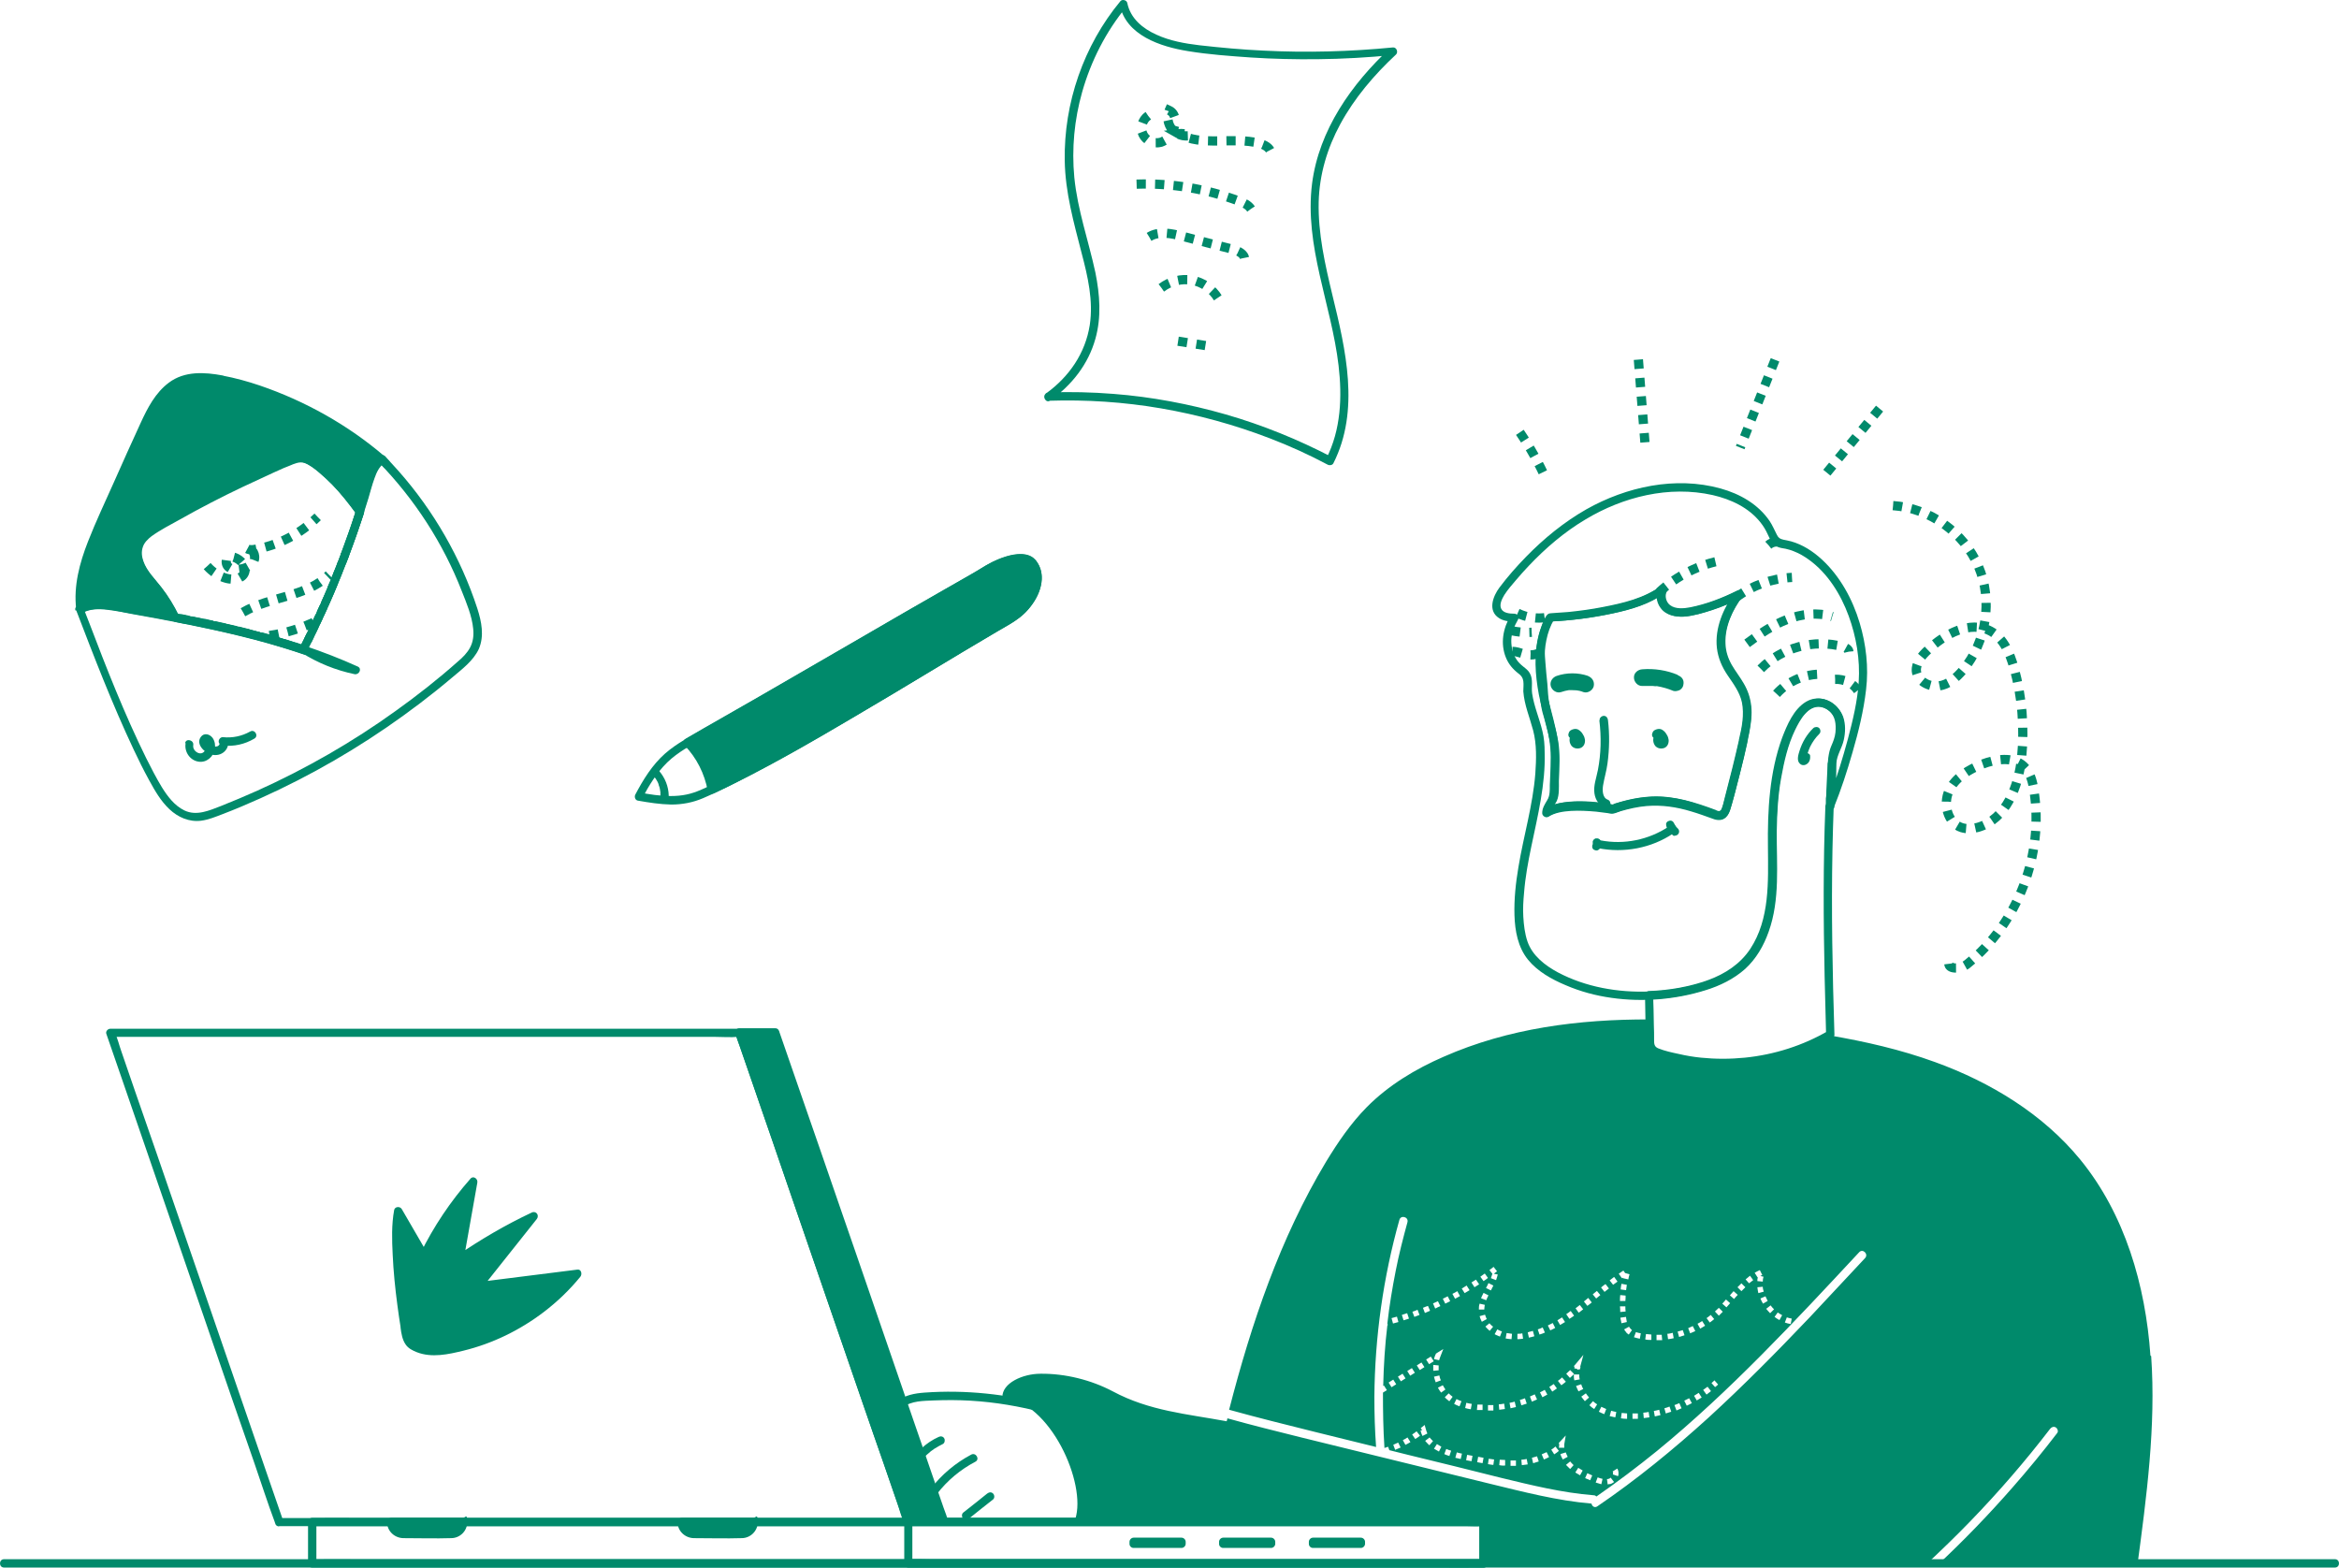 <svg width="558" height="374" viewBox="0 0 558 374" fill="none" xmlns="http://www.w3.org/2000/svg">
<path d="M557.034 371.986H0.966C-0.322 371.986 -0.322 373.974 0.966 373.974H557.034C558.322 373.974 558.322 371.986 557.034 371.986Z" fill="#008A6B"/>
<path d="M66.581 364.096H210.515C212.446 364.096 214.436 364.096 216.368 364.096H216.602C217.188 364.096 217.773 363.453 217.539 362.868C216.192 358.952 214.846 355.094 213.5 351.177C210.281 341.883 207.061 332.588 203.9 323.294C200.037 312.071 196.174 300.847 192.311 289.624C188.974 279.92 185.638 270.217 182.243 260.513C180.604 255.778 179.024 250.985 177.326 246.308C177.326 246.25 177.326 246.192 177.268 246.133C177.151 245.724 176.741 245.432 176.331 245.432H32.397C30.466 245.432 28.475 245.432 26.544 245.432H26.31C25.724 245.432 25.139 246.075 25.373 246.659C26.719 250.576 28.066 254.434 29.412 258.35C32.631 267.645 35.792 276.939 39.011 286.233C42.875 297.457 46.738 308.68 50.601 319.904C53.938 329.607 57.274 339.311 60.669 349.014C62.308 353.749 63.83 358.543 65.586 363.219C65.586 363.278 65.586 363.336 65.644 363.394C66.054 364.564 67.986 364.096 67.576 362.868C66.23 358.952 64.883 355.094 63.537 351.177C60.318 341.883 57.157 332.588 53.938 323.294C50.074 312.071 46.211 300.847 42.348 289.624C39.011 279.92 35.675 270.217 32.28 260.513C31.168 257.298 30.056 254.083 28.944 250.81C28.417 249.348 28.066 247.711 27.363 246.308C27.363 246.308 27.363 246.192 27.305 246.133L26.368 247.361H170.302C172.234 247.361 174.224 247.536 176.156 247.361C176.214 247.361 176.331 247.361 176.39 247.361L175.453 246.659C176.799 250.576 178.146 254.434 179.492 258.35C182.711 267.645 185.931 276.939 189.091 286.233C192.955 297.457 196.818 308.68 200.681 319.904C204.017 329.607 207.354 339.311 210.749 349.014C211.861 352.229 212.973 355.445 214.085 358.718C214.612 360.179 214.963 361.816 215.666 363.219C215.666 363.219 215.666 363.336 215.724 363.394L216.661 362.167H72.668C70.737 362.167 68.746 362.167 66.815 362.167H66.581C65.293 362.167 65.293 364.154 66.581 364.154V364.096Z" fill="#008A6B"/>
<path d="M184.933 246.309L225.204 363.102H216.599L176.328 246.309H184.933Z" fill="#008A6B"/>
<path d="M183.997 246.6C184.348 247.653 184.7 248.705 185.109 249.757C186.104 252.563 187.041 255.427 188.036 258.233C189.499 262.442 190.904 266.651 192.367 270.801C194.123 275.887 195.879 281.031 197.635 286.116C199.567 291.728 201.499 297.34 203.43 302.951C205.362 308.622 207.352 314.292 209.284 319.903C211.098 325.164 212.913 330.425 214.727 335.686L219.351 349.014C220.464 352.229 221.576 355.444 222.688 358.659C223.215 360.179 223.624 361.757 224.268 363.219C224.268 363.277 224.268 363.336 224.327 363.394L225.263 362.167H216.659L217.595 362.868C217.244 361.816 216.893 360.764 216.483 359.712C215.488 356.906 214.552 354.041 213.557 351.235C212.093 347.027 210.688 342.818 209.225 338.668C207.469 333.582 205.713 328.438 203.957 323.352C202.025 317.741 200.094 312.129 198.162 306.517C196.231 300.847 194.24 295.177 192.309 289.565C190.494 284.304 188.68 279.043 186.865 273.782C185.343 269.34 183.822 264.897 182.241 260.454C181.129 257.239 180.017 254.024 178.905 250.809C178.378 249.289 177.968 247.711 177.324 246.25C177.324 246.191 177.324 246.133 177.266 246.074L176.329 247.302H184.934C186.221 247.302 186.221 245.314 184.934 245.314H176.329C175.744 245.314 175.159 245.957 175.393 246.542C175.744 247.594 176.095 248.646 176.505 249.699C177.5 252.504 178.436 255.369 179.432 258.175C180.895 262.383 182.3 266.592 183.763 270.743C185.519 275.828 187.275 280.972 189.031 286.058C190.963 291.67 192.894 297.281 194.826 302.893C196.757 308.563 198.748 314.233 200.679 319.845C202.494 325.106 204.308 330.367 206.123 335.628C207.645 340.071 209.167 344.513 210.747 348.956C211.859 352.171 212.971 355.386 214.083 358.601C214.61 360.121 215.137 361.641 215.664 363.16C215.664 363.219 215.664 363.277 215.722 363.336C215.839 363.745 216.249 364.037 216.659 364.037H225.263C225.849 364.037 226.434 363.394 226.2 362.81C225.849 361.757 225.497 360.705 225.088 359.653C224.093 356.847 223.156 353.983 222.161 351.177C220.698 346.968 219.293 342.759 217.83 338.609C216.073 333.524 214.317 328.379 212.561 323.294C210.63 317.682 208.698 312.07 206.767 306.459C204.835 300.789 202.845 295.118 200.913 289.507C199.099 284.246 197.284 278.985 195.47 273.724L190.846 260.396C189.733 257.181 188.621 253.966 187.509 250.751C186.982 249.231 186.456 247.711 185.929 246.191C185.929 246.133 185.929 246.074 185.87 246.016C185.46 244.847 183.529 245.314 183.939 246.542L183.997 246.6Z" fill="#008A6B"/>
<path d="M74.483 373.974H342.567C346.196 373.974 349.825 374.033 353.454 373.974H353.922C354.449 373.974 354.917 373.507 354.917 372.981V363.102C354.917 362.576 354.449 362.108 353.922 362.108H85.839C82.21 362.108 78.581 362.05 74.952 362.108H74.483C73.957 362.108 73.488 362.576 73.488 363.102V372.981C73.488 374.267 75.478 374.267 75.478 372.981V363.102L74.483 364.096H349.708C350.937 364.096 352.225 364.212 353.454 364.096C353.63 364.096 353.747 364.096 353.922 364.096L352.927 363.102V372.981L353.922 371.987H85.839C82.21 371.987 78.581 371.929 74.952 371.987H74.483C73.196 371.987 73.196 373.974 74.483 373.974Z" fill="#008A6B"/>
<path d="M352.925 363.101V372.98L353.92 371.986H222.22C220.464 371.986 218.649 371.869 216.893 371.986H216.659L217.654 372.98V363.101L216.659 364.095H348.36C350.116 364.095 351.93 364.095 353.745 364.095H353.979C355.267 364.095 355.267 362.107 353.979 362.107H222.278C220.522 362.107 218.708 362.107 216.952 362.107H216.718C216.191 362.107 215.723 362.575 215.723 363.101V372.98C215.723 373.506 216.191 373.974 216.718 373.974H348.418C350.174 373.974 351.989 373.974 353.803 373.974H354.037C354.564 373.974 355.032 373.506 355.032 372.98V363.101C355.032 361.815 353.042 361.815 353.042 363.101H352.925Z" fill="#008A6B"/>
<path d="M165.563 365.966H176.977C178.558 365.966 179.846 364.68 179.846 363.102H162.695C162.695 364.68 163.983 365.966 165.563 365.966Z" fill="#008A6B"/>
<path d="M165.562 366.96C169.367 366.96 173.172 367.077 176.918 366.96C179.025 366.96 180.781 365.265 180.781 363.102C180.781 360.939 180.313 362.108 179.786 362.108H162.636C162.109 362.108 161.641 362.576 161.641 363.102C161.641 365.265 163.397 366.902 165.504 366.96C166.792 366.96 166.792 365.031 165.504 364.973C164.45 364.973 163.631 364.154 163.631 363.102L162.636 364.096H179.786L178.791 363.102C178.791 365.382 176.098 364.973 174.577 364.973H165.504C164.216 364.973 164.216 366.96 165.504 366.96H165.562Z" fill="#008A6B"/>
<path d="M96.259 365.966H107.673C109.253 365.966 110.541 364.68 110.541 363.102H93.391C93.391 364.68 94.678 365.966 96.259 365.966Z" fill="#008A6B"/>
<path d="M96.258 366.96C100.062 366.96 103.867 367.077 107.613 366.96C109.72 366.96 111.476 365.265 111.476 363.102C111.476 360.939 111.008 362.108 110.481 362.108H93.331C92.804 362.108 92.336 362.576 92.336 363.102C92.336 365.265 94.092 366.902 96.199 366.96C97.487 366.96 97.487 365.031 96.199 364.973C95.145 364.973 94.326 364.154 94.326 363.102L93.331 364.096H110.481L109.486 363.102C109.486 365.382 106.794 364.973 105.272 364.973H96.199C94.911 364.973 94.911 366.96 96.199 366.96H96.258Z" fill="#008A6B"/>
<path d="M313.241 369.299H324.655C325.182 369.299 325.65 368.831 325.65 368.305V367.837C325.65 367.311 325.182 366.844 324.655 366.844H313.241C312.714 366.844 312.246 367.311 312.246 367.837V368.305C312.246 369.591 314.236 369.591 314.236 368.305V367.837L313.241 368.831H324.655L323.66 367.837V368.305L324.655 367.311H313.241C311.953 367.311 311.953 369.299 313.241 369.299Z" fill="#008A6B"/>
<path d="M291.819 369.299H303.233C303.76 369.299 304.228 368.831 304.228 368.305V367.837C304.228 367.311 303.76 366.844 303.233 366.844H291.819C291.292 366.844 290.824 367.311 290.824 367.837V368.305C290.824 369.591 292.814 369.591 292.814 368.305V367.837L291.819 368.831H303.233L302.238 367.837V368.305L303.233 367.311H291.819C290.532 367.311 290.532 369.299 291.819 369.299Z" fill="#008A6B"/>
<path d="M270.452 369.299H281.866C282.393 369.299 282.861 368.831 282.861 368.305V367.837C282.861 367.311 282.393 366.844 281.866 366.844H270.452C269.925 366.844 269.457 367.311 269.457 367.837V368.305C269.457 369.591 271.447 369.591 271.447 368.305V367.837L270.452 368.831H281.866L280.871 367.837V368.305L281.866 367.311H270.452C269.164 367.311 269.164 369.299 270.452 369.299Z" fill="#008A6B"/>
<path d="M396.126 175.694C396.126 175.694 396.126 175.636 396.185 175.577L396.009 175.752C396.009 175.752 396.009 175.752 396.126 175.636L395.951 175.811C395.951 175.811 396.068 175.811 396.068 175.752L395.834 175.869C395.892 175.869 395.951 175.869 396.009 175.869H395.717C395.775 175.869 395.834 175.869 395.892 175.869H395.6C395.658 175.869 395.717 175.869 395.775 175.869L395.541 175.752C395.6 175.752 395.658 175.811 395.717 175.869L395.541 175.694C395.658 175.811 395.775 175.869 395.834 175.986L395.658 175.811C395.834 176.045 395.951 176.279 396.068 176.512L395.951 176.279C395.951 176.395 396.068 176.571 396.068 176.688V176.395C396.068 176.512 396.068 176.571 396.068 176.688V176.395C396.068 176.512 396.068 176.571 396.068 176.688L396.185 176.454C396.185 176.512 396.126 176.629 396.068 176.688L396.243 176.512C396.243 176.512 396.185 176.629 396.126 176.629L396.302 176.454C396.302 176.454 396.185 176.512 396.126 176.571L396.361 176.454C396.302 176.454 396.243 176.454 396.185 176.454H396.478C396.419 176.454 396.361 176.454 396.302 176.454H396.595C396.478 176.454 396.419 176.454 396.302 176.454L396.536 176.571C396.478 176.571 396.419 176.512 396.302 176.454L396.478 176.629L396.361 176.512L396.536 176.688C396.536 176.629 396.419 176.512 396.419 176.454L396.536 176.688C396.536 176.571 396.536 176.512 396.478 176.395V176.688C396.478 176.571 396.478 176.454 396.478 176.337V176.629C396.478 176.512 396.478 176.395 396.478 176.337L396.361 176.571C396.361 176.571 396.361 176.512 396.361 176.454C396.478 176.22 396.536 175.986 396.478 175.694C396.419 175.46 396.243 175.226 396.009 175.109C395.541 174.876 394.897 174.993 394.663 175.46C394.253 176.279 394.312 177.214 394.897 177.974C395.483 178.617 396.419 178.734 397.18 178.383C397.59 178.149 397.882 177.798 397.999 177.331C398.117 176.922 398.117 176.512 397.999 176.162C397.941 175.811 397.765 175.46 397.531 175.109C397.356 174.817 397.121 174.525 396.887 174.35C396.653 174.174 396.419 173.999 396.126 173.94C395.892 173.882 395.658 173.882 395.424 173.94C395.19 173.999 394.956 174.057 394.78 174.174C394.546 174.291 394.312 174.525 394.253 174.759C394.136 174.993 394.078 175.226 394.136 175.519C394.195 175.752 394.37 175.986 394.605 176.103C394.839 176.22 395.131 176.279 395.365 176.22C395.6 176.162 395.834 175.986 395.951 175.752L396.126 175.694Z" fill="#008A6B"/>
<path d="M376.165 175.694C376.165 175.694 376.165 175.636 376.224 175.577L376.048 175.752C376.048 175.752 376.048 175.752 376.165 175.636L375.99 175.811C375.99 175.811 376.107 175.811 376.107 175.752L375.873 175.869C375.931 175.869 375.99 175.869 376.048 175.869H375.756C375.814 175.869 375.873 175.869 375.931 175.869H375.639C375.697 175.869 375.756 175.869 375.814 175.869L375.58 175.752C375.639 175.752 375.697 175.811 375.756 175.869L375.58 175.694C375.697 175.811 375.814 175.869 375.873 175.986L375.697 175.811C375.873 176.045 375.99 176.279 376.107 176.512L375.99 176.279C375.99 176.395 376.107 176.571 376.107 176.688V176.395C376.107 176.512 376.107 176.571 376.107 176.688V176.395C376.107 176.512 376.107 176.571 376.107 176.688L376.224 176.454C376.224 176.512 376.165 176.629 376.107 176.688L376.282 176.512C376.282 176.512 376.224 176.629 376.165 176.629L376.341 176.454C376.341 176.454 376.224 176.512 376.165 176.571L376.4 176.454C376.341 176.454 376.283 176.454 376.224 176.454H376.517C376.458 176.454 376.4 176.454 376.341 176.454H376.634C376.517 176.454 376.458 176.454 376.341 176.454L376.575 176.571C376.517 176.571 376.458 176.512 376.341 176.454L376.517 176.629L376.4 176.512L376.575 176.688C376.575 176.629 376.458 176.512 376.458 176.454L376.575 176.688C376.575 176.571 376.575 176.512 376.517 176.395V176.688C376.517 176.571 376.517 176.454 376.517 176.337V176.629C376.517 176.512 376.517 176.395 376.517 176.337L376.4 176.571C376.4 176.571 376.4 176.512 376.4 176.454C376.517 176.22 376.575 175.986 376.517 175.694C376.458 175.46 376.283 175.226 376.048 175.109C375.58 174.876 374.936 174.993 374.702 175.46C374.292 176.279 374.351 177.214 374.936 177.974C375.522 178.617 376.458 178.734 377.219 178.383C377.629 178.149 377.921 177.798 378.039 177.331C378.156 176.922 378.156 176.512 378.039 176.162C377.98 175.811 377.804 175.46 377.57 175.109C377.395 174.817 377.161 174.525 376.926 174.35C376.692 174.174 376.458 173.999 376.165 173.94C375.931 173.882 375.697 173.882 375.463 173.94C375.229 173.999 374.995 174.057 374.819 174.174C374.585 174.291 374.351 174.525 374.292 174.759C374.175 174.993 374.117 175.226 374.175 175.519C374.234 175.752 374.409 175.986 374.644 176.103C374.878 176.22 375.17 176.279 375.404 176.22C375.639 176.162 375.873 175.986 375.99 175.752L376.165 175.694Z" fill="#008A6B"/>
<path d="M400.281 161.02C397.647 159.91 394.662 159.442 391.793 159.676C390.74 159.734 389.745 160.553 389.803 161.663C389.803 162.657 390.681 163.709 391.793 163.651C392.496 163.651 393.14 163.651 393.842 163.651C394.193 163.651 394.544 163.651 394.837 163.709C394.954 163.709 395.13 163.709 395.247 163.709C394.72 163.592 395.247 163.709 395.364 163.709C396.652 163.943 397.939 164.294 399.169 164.82C399.637 164.995 400.281 164.82 400.69 164.645C401.1 164.411 401.51 163.943 401.568 163.476C401.686 162.949 401.686 162.423 401.393 161.956C401.1 161.488 400.69 161.254 400.222 161.079L400.281 161.02Z" fill="#008A6B"/>
<path d="M378.859 161.254C376.459 160.436 373.766 160.436 371.366 161.254C370.371 161.605 369.669 162.599 369.962 163.71C370.254 164.703 371.366 165.463 372.42 165.112C373.064 164.879 373.649 164.762 374.293 164.645H373.766C374.644 164.645 375.522 164.645 376.4 164.703H375.873C376.517 164.703 377.161 164.879 377.746 165.112C378.742 165.463 379.971 164.703 380.205 163.71C380.439 162.599 379.854 161.664 378.8 161.254H378.859Z" fill="#008A6B"/>
<path d="M381.553 171.894C382.021 175.81 381.962 179.785 381.201 183.702C380.85 185.572 380.089 187.443 380.382 189.314C380.616 190.892 381.494 192.178 383.016 192.704C384.187 193.172 384.714 191.243 383.543 190.775C382.255 190.307 382.255 188.495 382.431 187.385C382.723 185.631 383.25 183.936 383.484 182.182C383.953 178.733 384.011 175.226 383.601 171.777C383.543 171.251 383.192 170.783 382.606 170.783C382.138 170.783 381.553 171.251 381.611 171.777L381.553 171.894Z" fill="#008A6B"/>
<path d="M436.045 181.948C436.045 183.702 435.987 185.456 435.928 187.209C435.928 188.262 435.87 189.372 435.753 190.424C435.753 191.184 435.753 191.594 435.519 192.237C435.343 192.763 435.694 193.289 436.221 193.464C436.806 193.639 437.216 193.289 437.45 192.763C439.206 188.437 440.67 183.936 441.957 179.435C443.362 174.583 444.591 169.614 445.177 164.529C445.821 159.209 445.177 153.715 443.655 148.629C441.957 142.959 438.972 137.464 434.582 133.431C432.475 131.502 430.017 129.923 427.324 129.163C426.68 128.988 426.036 128.871 425.451 128.754C424.69 128.579 424.28 128.345 423.929 127.643C423.344 126.533 422.875 125.364 422.173 124.311C419.422 120.278 415.09 117.823 410.466 116.537C399.696 113.556 387.989 116.128 378.449 121.506C373.122 124.545 368.322 128.462 364.049 132.846C361.825 135.126 359.659 137.581 357.728 140.153C356.147 142.257 354.86 145.706 357.611 147.46C358.664 148.161 360.01 148.278 361.24 148.337C360.947 147.869 360.654 147.343 360.362 146.875C358.547 149.915 357.903 153.539 359.25 156.871C359.893 158.449 360.888 159.619 362.235 160.671C362.879 161.138 363.288 161.664 363.405 162.483C363.522 163.301 363.405 164.12 363.405 164.938C363.64 168.153 364.927 171.134 365.747 174.232C366.625 177.564 366.508 181.13 366.274 184.52C365.688 192.12 363.464 199.427 362.235 206.909C361.591 210.708 361.181 214.567 361.298 218.366C361.415 222.107 362.118 225.965 364.518 228.947C366.8 231.752 370.137 233.623 373.473 235.026C376.985 236.546 380.673 237.539 384.477 238.066C391.911 239.118 399.696 238.475 406.837 236.253C410.291 235.201 413.627 233.564 416.32 231.168C418.954 228.771 420.768 225.615 421.939 222.283C424.69 214.625 423.812 206.266 423.87 198.316C423.929 194.049 424.163 189.723 424.924 185.573C425.627 181.656 426.505 177.74 428.261 174.115C429.373 171.836 431.304 168.211 434.348 168.679C435.811 168.913 437.158 170.024 437.743 171.426C438.445 173.122 438.27 175.051 437.743 176.804C437.216 178.558 436.221 180.136 436.104 182.065C436.045 183.351 438.036 183.351 438.094 182.065C438.211 180.136 439.44 178.441 439.85 176.571C440.26 174.758 440.318 172.829 439.733 171.076C438.679 168.153 435.46 165.873 432.299 166.925C429.256 167.919 427.558 171.017 426.27 173.765C424.631 177.389 423.695 181.247 423.051 185.163C422.349 189.314 421.997 193.523 421.939 197.731C421.88 201.999 422.056 206.266 421.939 210.533C421.705 217.723 420.066 225.615 414.212 230.408C411.461 232.629 408.066 233.974 404.73 234.85C401.042 235.844 397.296 236.429 393.492 236.546C385.999 236.838 378.273 235.493 371.659 231.986C368.615 230.349 365.571 228.011 364.4 224.621C363.757 222.75 363.522 220.646 363.405 218.717C363.288 216.788 363.405 214.917 363.581 213.047C364.166 205.506 366.332 198.257 367.561 190.834C368.205 187.093 368.615 183.293 368.498 179.493C368.498 177.798 368.381 176.103 367.971 174.466C367.62 172.946 367.093 171.426 366.625 169.907C366.156 168.445 365.747 166.984 365.513 165.464C365.278 163.886 365.805 162.132 364.986 160.671C364.635 159.969 363.991 159.502 363.405 159.034C362.762 158.508 362.176 157.982 361.708 157.222C360.888 155.936 360.537 154.416 360.537 152.838C360.537 151.084 361.24 149.389 362.118 147.869C362.527 147.226 362.001 146.408 361.24 146.408C360.186 146.408 358.664 146.291 358.137 145.238C357.611 144.186 358.371 142.783 358.898 141.907C359.718 140.621 360.771 139.451 361.708 138.341C362.644 137.23 363.64 136.119 364.693 135.009C368.732 130.742 373.239 126.884 378.273 123.902C387.229 118.524 398.174 115.777 408.593 118.115C412.925 119.109 417.198 121.096 420.007 124.662C420.71 125.539 421.295 126.533 421.763 127.585C422.349 128.813 422.817 129.982 424.163 130.508C424.749 130.742 425.334 130.8 425.978 130.917C426.68 131.092 427.383 131.268 428.026 131.56C429.256 132.028 430.426 132.729 431.48 133.489C435.987 136.704 439.148 141.79 441.021 146.934C442.835 151.902 443.772 157.339 443.421 162.658C443.128 167.276 442.016 171.836 440.845 176.278C439.616 180.838 438.211 185.397 436.572 189.84C436.28 190.717 435.928 191.535 435.577 192.353C436.221 192.529 436.865 192.704 437.509 192.88C437.743 192.237 437.743 191.477 437.801 190.834C437.919 189.723 437.919 188.612 437.977 187.502C438.036 185.69 438.094 183.877 438.094 182.065C438.094 180.779 436.163 180.779 436.104 182.065L436.045 181.948Z" fill="#008A6B"/>
<path d="M414.915 176.277C413.862 180.954 412.691 185.63 411.462 190.307C411.228 191.242 411.052 192.236 410.642 193.112C410.174 194.048 409.062 193.288 408.301 192.996C406.662 192.411 404.965 191.826 403.267 191.3C399.814 190.307 396.243 189.839 392.672 190.19C390.682 190.365 388.751 190.774 386.819 191.3C386.292 191.417 385.765 191.593 385.239 191.768C385.239 191.768 384.536 192.06 384.77 192.002C384.595 192.002 384.302 191.943 384.127 191.885C383.132 191.709 382.195 191.593 381.2 191.476C378.976 191.242 376.81 191.125 374.586 191.3C372.537 191.476 370.254 191.826 368.44 192.996L369.903 193.872C369.903 192.703 370.957 191.826 371.366 190.774C371.6 190.131 371.659 189.43 371.659 188.728C371.659 187.851 371.717 186.975 371.776 186.039C371.893 182.707 372.069 179.434 371.542 176.16C371.074 173.062 370.137 170.023 369.376 166.924C368.615 163.826 368.205 160.787 368.205 157.63C368.205 154.24 368.791 150.791 370.547 147.81L369.669 148.277C374.703 148.043 379.678 147.4 384.595 146.348C388.985 145.413 393.433 144.127 397.062 141.438L395.716 140.093C394.897 141.613 395.072 143.601 396.126 145.004C397.355 146.757 399.638 147.225 401.628 147.108C403.911 146.933 406.194 146.231 408.359 145.53C410.701 144.77 412.984 143.776 415.208 142.724L413.862 141.379C411.111 145.121 409.062 149.855 409.589 154.59C409.881 157.045 410.818 159.15 412.164 161.137C413.51 163.125 415.032 165.112 415.559 167.567C416.144 170.49 415.559 173.53 414.857 176.394C414.564 177.622 416.496 178.148 416.788 176.92C417.374 174.407 417.9 171.835 417.725 169.263C417.608 166.749 416.73 164.469 415.383 162.365C414.096 160.377 412.574 158.507 411.871 156.169C411.286 154.006 411.403 151.668 411.989 149.505C412.691 146.933 413.979 144.536 415.559 142.432C416.203 141.555 414.974 140.678 414.213 141.087C410.701 142.841 406.896 144.302 403.033 145.062C401.511 145.354 399.521 145.53 398.233 144.536C397.297 143.835 396.887 142.315 397.472 141.263C397.882 140.444 396.945 139.275 396.126 139.918C391.97 142.958 386.819 144.127 381.902 145.062C379.151 145.588 376.342 145.997 373.591 146.231C372.947 146.231 372.244 146.348 371.6 146.407C370.957 146.465 370.137 146.407 369.493 146.524C368.908 146.699 368.674 147.342 368.44 147.81C368.147 148.394 367.854 148.979 367.679 149.622C365.981 154.123 366.098 159.208 366.801 163.885C367.503 168.795 369.435 173.471 369.844 178.382C370.079 181.304 369.844 184.344 369.727 187.325C369.727 188.611 369.786 189.839 369.083 190.95C368.498 191.943 367.913 192.82 367.913 193.989C367.913 194.691 368.791 195.217 369.376 194.866C370.898 193.872 372.947 193.58 374.761 193.463C376.751 193.346 378.8 193.463 380.79 193.639C381.727 193.755 382.605 193.872 383.541 193.989C383.951 194.048 384.478 194.223 384.888 194.106C385.473 193.989 386.058 193.697 386.644 193.522C388.692 192.937 390.741 192.469 392.848 192.294C396.477 192.002 399.989 192.528 403.443 193.58C405.257 194.106 406.955 194.749 408.769 195.392C409.764 195.743 410.818 195.801 411.696 195.041C412.34 194.457 412.632 193.697 412.867 192.879C414.388 187.618 415.676 182.298 416.847 176.92C417.139 175.693 415.208 175.167 414.915 176.394V176.277Z" fill="#008A6B"/>
<path d="M408.653 195.218C409.531 195.511 410.409 195.744 411.287 195.218C411.99 194.809 412.399 194.049 412.692 193.289C413.394 191.302 413.863 189.197 414.39 187.152C415.502 182.943 416.614 178.734 417.375 174.467C417.726 172.479 418.019 170.492 417.784 168.446C417.55 166.4 416.965 164.705 415.97 163.009C415.092 161.49 413.98 160.087 413.102 158.567C412.224 156.989 411.697 155.352 411.638 153.54C411.463 149.448 413.336 145.473 415.736 142.258C416.38 141.381 415.15 140.504 414.39 140.913C410.878 142.667 407.073 144.128 403.21 144.888C401.688 145.181 399.698 145.356 398.41 144.362C397.473 143.661 397.064 142.141 397.649 141.089C398.059 140.27 397.122 139.101 396.303 139.744C392.264 142.725 387.171 143.895 382.313 144.83C379.679 145.356 376.987 145.707 374.236 145.999C372.889 146.116 371.484 146.174 370.138 146.291C369.377 146.291 369.143 146.584 368.792 147.168C368.499 147.753 368.207 148.337 367.972 148.922C367.504 150.032 367.153 151.26 366.919 152.429C366.685 153.598 366.451 154.943 366.509 156.17C366.685 158.859 366.977 161.548 367.212 164.237C367.329 165.523 367.387 166.868 367.621 168.154C367.797 169.323 368.09 170.433 368.441 171.544C369.026 173.882 369.787 176.22 370.021 178.675C370.138 180.02 370.021 181.423 370.021 182.826C370.021 184.346 369.963 185.865 369.904 187.327C369.904 188.613 369.904 189.782 369.26 190.893C368.675 191.828 368.148 192.705 368.09 193.815C368.09 194.517 368.968 195.043 369.553 194.692C371.719 193.289 374.704 193.172 377.162 193.231C378.508 193.231 379.855 193.348 381.201 193.465C381.845 193.523 382.43 193.64 383.074 193.698C383.718 193.815 384.42 194.049 385.064 193.932C385.767 193.815 386.528 193.465 387.23 193.231C387.991 192.997 388.752 192.822 389.513 192.646C390.801 192.354 392.147 192.179 393.493 192.062C395.893 191.886 398.293 192.062 400.634 192.588C403.444 193.172 406.136 194.166 408.77 195.16C409.941 195.628 410.468 193.699 409.297 193.231C404.439 191.419 399.463 189.84 394.254 190.016C391.327 190.133 388.401 190.717 385.65 191.594C385.474 191.594 385.298 191.711 385.123 191.769C385.767 191.477 384.596 191.945 384.889 191.945C384.655 191.945 384.186 191.828 383.952 191.769C383.25 191.653 382.547 191.536 381.786 191.477C380.44 191.302 379.035 191.185 377.689 191.185C374.704 191.126 371.192 191.302 368.616 192.939L370.08 193.815C370.08 192.763 371.016 191.945 371.426 191.01C372.011 189.607 371.894 187.853 371.894 186.333C372.011 183.177 372.245 179.962 371.719 176.805C371.192 173.824 370.138 170.901 369.611 167.92C369.319 166.341 369.26 164.705 369.143 163.126C368.968 161.431 368.792 159.736 368.675 158.041C368.616 157.105 368.499 156.17 368.558 155.235C368.616 154.417 368.733 153.54 368.909 152.721C369.26 150.968 369.846 149.331 370.724 147.811L369.846 148.279C374.879 148.045 379.855 147.402 384.772 146.35C389.162 145.414 393.61 144.128 397.239 141.439L395.893 140.095C395.073 141.615 395.249 143.602 396.303 145.005C397.532 146.759 399.815 147.227 401.805 147.11C404.088 146.934 406.37 146.233 408.536 145.531C410.878 144.771 413.16 143.778 415.385 142.725L414.038 141.381C411.99 144.187 410.351 147.402 409.882 150.851C409.356 154.417 410.175 157.69 412.107 160.671C413.043 162.133 414.155 163.536 414.916 165.114C415.736 166.809 416.028 168.68 415.911 170.55C415.853 172.479 415.443 174.408 415.033 176.279C414.565 178.325 414.097 180.312 413.629 182.3C413.043 184.579 412.458 186.859 411.873 189.139C411.58 190.191 411.287 191.302 410.995 192.354C410.878 192.646 410.819 193.056 410.585 193.289C410.234 193.699 409.707 193.406 409.297 193.289C408.126 192.822 407.6 194.751 408.77 195.218H408.653Z" fill="#008A6B"/>
<path d="M435.639 192.004C436.224 192.238 436.868 192.53 437.454 192.764C437.571 192.355 437.512 191.77 437.512 191.361C437.512 190.776 437.512 190.25 437.571 189.666C437.571 188.555 437.688 187.444 437.746 186.334C437.863 184.405 437.863 182.417 438.156 180.547C438.449 178.968 439.268 177.624 439.619 176.046C440.029 174.292 440.146 172.012 439.327 170.317C437.863 167.16 434 165.582 430.898 167.394C427.913 169.148 426.332 172.948 425.162 175.987C422.118 184.288 421.65 193.407 421.767 202.175C421.825 210.359 422.235 219.244 417.552 226.376C415.152 230 411.523 232.338 407.543 233.799C403.036 235.436 398.178 236.255 393.436 236.43C392.91 236.43 392.441 236.839 392.441 237.424C392.441 239.645 392.558 241.925 392.558 244.146C392.558 245.257 392.558 246.367 392.617 247.42C392.617 248.355 392.617 249.349 392.968 250.225C393.671 251.979 396.012 252.388 397.651 252.797C399.465 253.265 401.28 253.674 403.153 253.967C410.587 255.136 418.255 254.668 425.454 252.622C429.552 251.453 433.473 249.816 437.161 247.712C437.454 247.536 437.629 247.186 437.629 246.835C437.161 232.104 436.868 217.374 437.161 202.643C437.22 199.252 437.337 195.862 437.454 192.472C437.454 191.186 435.522 191.186 435.464 192.472C434.937 205.975 434.995 219.478 435.288 232.981C435.405 237.599 435.522 242.217 435.639 246.835L436.107 245.958C430.078 249.465 423.23 251.628 416.265 252.33C412.753 252.681 409.241 252.681 405.787 252.33C404.031 252.154 402.275 251.862 400.519 251.453C398.88 251.102 397.183 250.752 395.602 250.109C394.607 249.699 394.607 248.998 394.607 248.004C394.607 246.835 394.607 245.724 394.549 244.555C394.549 242.159 394.432 239.762 394.373 237.424L393.378 238.417C397.592 238.242 401.865 237.599 405.963 236.372C409.475 235.319 412.928 233.799 415.796 231.344C421.767 226.2 423.464 217.958 423.757 210.417C423.932 206.033 423.698 201.708 423.757 197.323C423.874 192.881 424.225 188.438 425.045 184.054C425.805 180.196 426.801 176.396 428.674 172.947C430.078 170.375 432.654 167.102 435.873 169.206C437.571 170.317 437.98 172.071 437.922 173.941C437.922 175.052 437.629 176.163 437.22 177.156C436.927 177.858 436.634 178.501 436.459 179.202C435.99 181.073 435.99 183.119 435.873 185.048C435.815 186.217 435.756 187.444 435.698 188.672C435.698 189.257 435.698 189.9 435.581 190.484C435.581 190.776 435.581 191.069 435.581 191.361C435.581 191.595 435.581 192.062 435.581 192.238C435.229 193.29 436.868 193.991 437.395 192.998C437.98 191.887 436.283 190.835 435.698 192.004H435.639Z" fill="#008A6B"/>
<path d="M381.258 202.35C387.404 203.577 393.96 202.35 399.169 198.842C400.223 198.141 399.228 196.446 398.174 197.147C393.375 200.362 387.463 201.59 381.785 200.479C380.556 200.245 380.029 202.116 381.258 202.408V202.35Z" fill="#008A6B"/>
<path d="M397.59 197.322C397.941 197.965 398.351 198.55 398.877 199.076C399.404 199.602 399.346 199.368 399.58 199.368C399.814 199.368 400.107 199.251 400.282 199.076C400.458 198.9 400.575 198.667 400.575 198.374C400.575 198.082 400.458 197.848 400.282 197.673C400.107 197.497 399.873 197.264 399.697 197.03L399.873 197.205C399.638 196.913 399.463 196.621 399.287 196.27C399.17 196.036 398.936 195.861 398.702 195.802C398.468 195.744 398.175 195.802 397.941 195.919C397.707 196.036 397.531 196.27 397.473 196.504C397.473 196.796 397.473 197.03 397.59 197.264V197.322Z" fill="#008A6B"/>
<path d="M381.608 202.525C381.725 202.408 381.783 202.233 381.842 202.058C381.842 201.941 381.842 201.882 381.9 201.765C381.9 201.59 381.9 201.415 381.9 201.239C381.9 201.122 381.9 201.005 381.9 200.83V200.713C381.9 200.596 381.783 200.479 381.725 200.362C381.666 200.246 381.549 200.187 381.432 200.129C381.315 200.07 381.198 200.012 381.081 200.012C380.964 200.012 380.788 200.012 380.671 200.012L380.437 200.129C380.32 200.246 380.144 200.304 380.086 200.479L379.969 200.713C379.969 200.889 379.969 201.064 379.969 201.239V201.356V201.064C379.969 201.181 379.969 201.298 379.969 201.415V201.122C379.969 201.239 379.969 201.356 379.969 201.473L380.086 201.239C380.086 201.298 380.086 201.356 379.969 201.415C379.91 201.532 379.852 201.648 379.852 201.765C379.852 201.882 379.852 202.058 379.852 202.175C379.852 202.291 379.969 202.408 380.027 202.525C380.086 202.642 380.203 202.701 380.32 202.759C380.554 202.876 380.847 202.934 381.081 202.876L381.315 202.759C381.432 202.642 381.608 202.584 381.666 202.408L381.608 202.525Z" fill="#008A6B"/>
<path d="M432.593 173.706C431.071 175.168 429.959 177.038 429.315 179.084C429.022 180.02 428.554 181.423 429.374 182.182C429.959 182.767 430.778 182.592 431.305 182.066C431.773 181.598 431.891 180.955 431.832 180.312C431.832 179.903 431.247 179.61 430.895 179.61C430.544 179.61 430.076 179.786 429.783 180.078C429.374 180.429 429.432 181.13 429.783 181.481C430.134 181.832 430.778 181.832 431.188 181.481C431.13 181.539 431.012 181.598 430.895 181.598L429.959 180.896C429.959 180.896 429.959 180.78 429.959 180.721C429.959 180.604 429.959 180.663 429.959 180.721C430.017 180.721 430.193 180.604 430.017 180.604L430.778 180.721C430.895 180.721 430.954 180.955 430.954 181.013C430.954 180.896 430.954 180.955 430.954 181.013C430.954 180.955 430.954 180.896 430.954 180.838C431.012 180.487 431.071 180.195 431.188 179.844C431.364 179.26 431.598 178.675 431.832 178.149C432.417 176.98 433.12 175.986 433.998 175.109C434.407 174.759 434.349 174.057 433.998 173.706C433.647 173.356 433.003 173.356 432.593 173.706Z" fill="#008A6B"/>
<path d="M215.433 335.744C217.423 334.165 220.35 334.224 222.749 334.107C225.676 333.99 228.603 333.99 231.529 334.165C237.441 334.516 243.295 335.51 249.031 337.03C250.26 337.38 250.787 335.451 249.558 335.101C240.192 332.587 230.3 331.535 220.584 332.236C218.184 332.412 215.901 332.821 213.969 334.341C213.56 334.691 213.618 335.393 213.969 335.744C214.379 336.153 214.964 336.094 215.374 335.744H215.433Z" fill="#008A6B"/>
<path d="M218.65 350.357C219.002 349.656 219.411 349.013 219.88 348.428C219.821 348.545 219.88 348.428 219.938 348.311C219.938 348.253 220.055 348.194 220.114 348.136C220.231 348.019 220.348 347.843 220.465 347.727C220.699 347.434 220.992 347.142 221.284 346.908C221.87 346.382 222.279 346.031 222.923 345.622C223.567 345.213 224.211 344.862 224.914 344.511C225.382 344.278 225.499 343.576 225.265 343.167C224.972 342.641 224.387 342.582 223.918 342.816C220.933 344.161 218.416 346.499 216.894 349.363C216.66 349.831 216.777 350.415 217.246 350.708C217.714 351 218.358 350.825 218.592 350.357H218.65Z" fill="#008A6B"/>
<path d="M223.511 356.436C225.969 353.221 229.13 350.591 232.701 348.72C233.813 348.136 232.818 346.441 231.706 347.025C227.959 349.013 224.682 351.76 222.106 355.092C221.755 355.501 221.696 356.086 222.106 356.495C222.457 356.846 223.16 356.904 223.511 356.495V356.436Z" fill="#008A6B"/>
<path d="M231.179 362.283C233.052 360.763 234.984 359.243 236.915 357.723C237.325 357.373 237.266 356.671 236.915 356.321C236.505 355.911 235.979 355.97 235.51 356.321C233.637 357.84 231.706 359.36 229.774 360.88C229.364 361.231 229.423 361.932 229.774 362.283C230.184 362.692 230.711 362.634 231.179 362.283Z" fill="#008A6B"/>
<path d="M96.489 316.746C95.319 309.79 93.68 295.994 94.909 289.038C96.958 292.545 99.006 296.111 101.055 299.618C104.157 293.247 108.137 287.284 112.82 281.965C111.708 288.103 110.654 294.299 109.542 300.437C115.162 296.579 121.073 293.13 127.278 290.207C122.829 295.76 118.439 301.372 113.991 306.925C121.893 305.932 129.795 304.938 137.697 303.944C130.029 313.414 118.849 319.961 106.85 322.007C104.625 322.416 102.284 322.591 100.177 321.831C98.07 321.071 96.958 320.428 96.548 316.687" fill="#008A6B"/>
<path d="M97.486 316.453C96.315 309.263 95.437 301.84 95.496 294.533C95.496 292.779 95.613 291.025 95.906 289.272L94.091 289.505C96.14 293.013 98.188 296.579 100.237 300.086C100.588 300.67 101.642 300.787 101.934 300.086C104.978 293.773 108.9 287.927 113.524 282.666L111.885 281.731C110.773 287.869 109.719 294.065 108.607 300.203C108.49 300.963 109.251 301.84 110.071 301.313C115.69 297.455 121.602 294.007 127.806 291.084L126.636 289.505C122.187 295.059 117.797 300.67 113.348 306.224C112.88 306.808 113.114 308.036 114.051 307.919C121.953 306.925 129.855 305.931 137.757 304.938C137.523 304.353 137.289 303.827 137.055 303.242C132.84 308.387 127.689 312.654 121.836 315.81C118.968 317.389 115.924 318.616 112.763 319.61C111.183 320.078 109.544 320.487 107.905 320.838C106.149 321.188 104.276 321.539 102.461 321.364C101.291 321.247 99.71 320.838 98.832 320.078C97.954 319.318 97.72 317.856 97.544 316.687C97.486 316.161 97.135 315.693 96.549 315.693C96.081 315.693 95.496 316.161 95.554 316.687C95.73 318.09 95.964 319.61 96.784 320.779C97.427 321.714 98.422 322.182 99.418 322.591C102.988 323.994 106.968 323.117 110.539 322.24C117.504 320.545 124.06 317.33 129.738 313.005C132.957 310.549 135.884 307.744 138.459 304.587C138.928 304.002 138.693 302.775 137.757 302.892C129.855 303.886 121.953 304.879 114.051 305.873C114.285 306.458 114.519 306.984 114.753 307.568C119.202 302.015 123.592 296.403 128.04 290.85C128.743 289.973 127.923 288.804 126.87 289.272C120.665 292.194 114.753 295.643 109.134 299.501L110.597 300.612C111.71 294.474 112.763 288.278 113.875 282.14C114.051 281.263 112.939 280.386 112.236 281.205C107.495 286.583 103.456 292.604 100.296 299.034H101.993C99.944 295.526 97.896 291.961 95.847 288.453C95.437 287.752 94.208 287.81 94.032 288.687C93.389 292.194 93.506 295.819 93.681 299.326C93.857 303.301 94.267 307.334 94.793 311.309C95.028 313.18 95.32 315.05 95.613 316.921C95.847 318.149 97.72 317.622 97.544 316.395L97.486 316.453Z" fill="#008A6B"/>
<path d="M250.613 95.493C255.705 91.869 259.627 86.9 261.324 80.821C262.788 75.618 262.378 70.299 261.324 65.038C259.685 57.438 257.051 50.073 256.29 42.299C255.646 35.459 256.29 28.562 258.163 21.956C260.271 14.532 263.841 7.518 268.758 1.555L267.119 1.088C268.582 8.453 276.894 11.142 283.391 12.194C288.367 13.012 293.401 13.363 298.376 13.714C303.703 14.065 309.029 14.182 314.356 14.123C320.385 14.065 326.355 13.714 332.384 13.129C332.15 12.545 331.916 12.019 331.682 11.434C322.433 20.027 314.648 31.017 313.009 43.818C311.136 58.666 317.633 72.695 319.331 87.192C320.209 94.674 319.916 102.508 316.404 109.405L317.751 109.055C309.673 104.846 301.186 101.397 292.464 98.883C283.684 96.37 274.728 94.674 265.656 93.973C260.505 93.564 255.354 93.447 250.144 93.622C248.857 93.622 248.857 95.668 250.144 95.61C259.1 95.317 268.114 95.902 276.953 97.422C285.791 98.942 294.513 101.338 302.883 104.553C307.624 106.366 312.248 108.47 316.755 110.867C317.224 111.1 317.868 110.984 318.102 110.516C324.482 97.89 321.028 83.393 317.868 70.416C316.112 63.109 314.414 55.685 314.59 48.144C314.765 41.597 316.638 35.342 319.741 29.614C323.136 23.359 327.818 17.864 333.028 13.012C333.613 12.486 333.203 11.259 332.325 11.317C322.082 12.311 311.78 12.603 301.478 12.077C296.327 11.843 291.235 11.376 286.084 10.791C282.63 10.382 279.06 9.739 275.899 8.278C272.621 6.816 269.695 4.42 268.934 0.737C268.817 0.035 267.763 -0.257 267.295 0.269C258.515 10.85 253.773 24.587 254.008 38.324C254.125 45.923 256.173 53.113 258.046 60.42C259.51 65.973 260.856 71.76 259.978 77.547C258.924 84.269 255.061 89.881 249.559 93.856C248.505 94.558 249.559 96.311 250.554 95.551L250.613 95.493Z" fill="#008A6B"/>
<path d="M273.909 27.626C272.504 28.561 271.918 30.549 272.679 32.069C273.382 33.588 275.313 34.407 276.952 33.939C278.181 33.53 279.118 32.536 279.703 31.367C280.64 29.672 280.698 27.158 278.942 26.34C278.299 27.801 278.591 29.672 279.645 30.899C280.698 32.127 282.454 32.712 284.035 32.302C283.098 31.952 282.103 31.776 281.108 31.893C286.786 35.108 294.044 32.536 300.366 34.173C301.653 34.524 303.058 35.225 303.234 36.569" stroke="#008A6B" stroke-width="2.2" stroke-miterlimit="10" stroke-dasharray="2.2 2.2"/>
<path d="M271.156 43.934C279.468 43.642 287.838 45.045 295.565 47.968C296.677 48.377 297.789 48.845 298.433 49.838" stroke="#008A6B" stroke-width="2.2" stroke-miterlimit="10" stroke-dasharray="2.2 2.2"/>
<path d="M274.145 56.504C276.486 55.043 279.471 55.686 282.164 56.387C286.085 57.439 290.007 58.433 293.929 59.427C295.275 59.778 296.973 60.538 296.914 61.882" stroke="#008A6B" stroke-width="2.2" stroke-miterlimit="10" stroke-dasharray="2.2 2.2"/>
<path d="M277.07 68.662C279.119 67.084 281.87 66.382 284.387 66.85C286.904 67.317 289.245 68.896 290.592 71.175" stroke="#008A6B" stroke-width="2.2" stroke-miterlimit="10" stroke-dasharray="2.2 2.2"/>
<path d="M281.051 81.404C283.392 81.755 285.733 82.164 288.016 82.515" stroke="#008A6B" stroke-width="2.2" stroke-miterlimit="10" stroke-dasharray="2.2 2.2"/>
<path d="M233.579 135.943C222.751 142.081 211.98 148.335 201.269 154.59C190.264 160.962 179.26 167.333 168.256 173.647C164.978 175.517 161.524 177.271 158.656 179.784C155.613 182.473 153.447 185.981 151.574 189.546C151.281 190.072 151.515 190.891 152.159 191.008C154.793 191.475 157.427 191.885 160.12 191.943C162.754 191.943 165.271 191.475 167.729 190.423C171.475 188.845 175.104 186.974 178.675 185.104C186.343 181.129 193.894 176.803 201.386 172.419C209.171 167.859 216.897 163.241 224.624 158.565C228.194 156.402 231.706 154.298 235.277 152.193C236.916 151.2 238.555 150.264 240.194 149.329C242.067 148.218 243.823 147.108 245.227 145.471C247.978 142.373 250.086 137.229 246.983 133.605C245.988 132.436 244.408 132.202 242.945 132.26C240.837 132.377 238.789 133.137 236.857 134.014C235.686 134.598 234.574 135.241 233.521 135.943C232.467 136.644 233.462 138.34 234.516 137.638C236.389 136.352 238.438 135.241 240.662 134.598C241.95 134.248 243.706 133.838 244.993 134.481C246.457 135.241 246.632 137.58 246.398 139.041C246.105 141.087 244.876 142.957 243.471 144.419C242.067 145.88 240.428 146.874 238.73 147.868C237.15 148.745 235.628 149.68 234.048 150.615C230.653 152.603 227.316 154.649 223.921 156.636C216.605 161.02 209.288 165.404 201.913 169.73C194.713 173.939 187.455 178.148 180.08 182.064C176.86 183.759 173.582 185.454 170.246 187.033C168.139 188.027 166.09 189.079 163.807 189.546C161.349 190.072 158.773 189.956 156.256 189.663C155.027 189.488 153.798 189.313 152.569 189.079L153.154 190.54C154.793 187.442 156.666 184.344 159.183 181.889C161.7 179.434 164.861 177.797 167.905 176.043C173.056 173.12 178.148 170.198 183.24 167.216C194.654 160.611 206.01 154.006 217.424 147.459C223.102 144.185 228.78 140.912 234.516 137.638C235.628 136.995 234.633 135.3 233.521 135.943H233.579Z" fill="#008A6B"/>
<path d="M246.283 134.247C244.585 132.143 239.2 133.253 234.049 136.819C215.201 147.516 184.939 165.287 166.092 175.984C165.389 176.393 164.687 176.802 163.984 177.212C166.97 180.251 168.96 184.226 169.721 188.435C169.838 188.435 169.955 188.318 170.072 188.26C190.676 178.556 221.289 159.149 240.956 147.75C243.297 146.406 245.229 144.301 246.517 141.963C247.804 139.566 247.98 136.41 246.283 134.305V134.247Z" fill="#008A6B"/>
<path d="M246.984 133.546C245.345 131.617 242.184 132.085 240.077 132.728C236.858 133.663 234.165 135.592 231.297 137.229C226.087 140.21 220.878 143.191 215.668 146.173C204.137 152.836 192.665 159.5 181.134 166.164C175.28 169.555 169.368 172.828 163.515 176.277C162.93 176.628 162.871 177.388 163.34 177.855C166.208 180.837 168.081 184.578 168.842 188.67C168.959 189.371 169.778 189.488 170.305 189.254C181.953 183.818 193.133 177.329 204.196 170.782C215.551 164.118 226.731 157.221 238.087 150.557C239.433 149.738 240.896 148.978 242.184 148.102C243.765 147.049 245.169 145.705 246.282 144.127C248.447 141.204 249.618 136.878 247.16 133.722C246.808 133.312 246.282 133.079 245.813 133.371C245.404 133.605 245.111 134.306 245.462 134.715C247.511 137.404 246.282 140.853 244.408 143.308C242.535 145.763 239.843 147.166 237.209 148.686C231.941 151.784 226.731 154.941 221.463 158.039C209.991 164.937 198.577 171.834 186.87 178.323C181.075 181.538 175.222 184.636 169.251 187.442L170.715 188.027C169.895 183.642 167.788 179.551 164.744 176.394C164.686 176.92 164.627 177.446 164.569 177.972C169.603 174.991 174.695 172.185 179.729 169.262C185.29 166.047 190.792 162.832 196.352 159.676C207.298 153.363 218.185 146.991 229.19 140.736C230.536 139.976 231.882 139.216 233.229 138.456C234.809 137.58 236.331 136.527 237.97 135.709C239.433 135.008 241.131 134.365 242.77 134.189C243.765 134.072 244.994 134.131 245.638 134.949C246.457 135.943 247.862 134.54 247.042 133.546H246.984Z" fill="#008A6B"/>
<path d="M156.024 185.278C156.082 185.395 156.141 185.454 156.258 185.571C156.141 185.395 156.317 185.687 156.375 185.687C156.492 185.863 156.609 186.097 156.726 186.272C156.843 186.447 156.96 186.681 157.019 186.857C157.019 186.974 157.136 187.032 157.136 187.149C157.077 186.974 157.136 187.207 157.136 187.266C157.312 187.675 157.429 188.084 157.487 188.552C157.487 188.669 157.487 188.786 157.546 188.903C157.546 188.903 157.546 189.019 157.546 189.078C157.546 189 157.546 189 157.546 189.078C157.546 189.312 157.546 189.546 157.546 189.779C157.546 190.305 158.014 190.773 158.541 190.773C159.068 190.773 159.536 190.364 159.536 189.779C159.477 187.617 158.658 185.571 157.253 183.934C156.902 183.525 156.199 183.583 155.848 183.934C155.439 184.343 155.497 184.928 155.848 185.337L156.024 185.278Z" fill="#008A6B"/>
<path d="M18.175 145.588C22.448 156.753 26.78 167.976 31.872 178.791C33.043 181.304 34.272 183.759 35.618 186.214C36.964 188.67 38.369 191.125 40.418 193.054C42.467 194.983 45.101 196.152 47.969 195.801C49.783 195.567 51.422 194.866 53.12 194.223C54.642 193.638 56.105 193.054 57.627 192.411C69.743 187.325 81.333 181.012 92.162 173.588C97.605 169.847 102.873 165.872 107.907 161.605C110.19 159.676 112.941 157.63 114.229 154.824C115.575 151.726 114.873 148.277 113.877 145.179C109.956 133.137 103.459 121.855 95.088 112.385C94.035 111.216 92.981 110.047 91.927 108.936C91.635 108.644 91.049 108.527 90.698 108.761C88.357 110.456 87.537 113.145 86.776 115.776C85.84 118.991 84.845 122.206 83.791 125.362C81.626 131.676 79.226 137.93 76.475 144.068C74.953 147.517 73.314 150.966 71.558 154.356C71.324 154.824 71.441 155.408 71.909 155.701C75.772 158.156 80.104 159.91 84.611 160.845C85.664 161.02 86.425 159.559 85.372 159.033C77.118 155.292 68.456 152.486 59.617 150.206C50.778 147.985 41.823 146.289 32.809 144.653C28.302 143.834 22.975 142.198 18.643 144.536C17.531 145.12 18.526 146.816 19.639 146.231C21.453 145.237 23.56 145.237 25.55 145.471C27.599 145.705 29.648 146.114 31.696 146.523C36.028 147.283 40.418 148.102 44.749 148.978C53.412 150.732 62.017 152.719 70.446 155.467C75.187 156.987 79.811 158.74 84.318 160.786C84.552 160.202 84.845 159.559 85.079 158.974C80.748 158.097 76.592 156.461 72.846 154.064L73.197 155.408C79.167 143.717 84.084 131.442 87.889 118.874C88.357 117.296 88.767 115.659 89.352 114.081C89.82 112.736 90.464 111.333 91.635 110.515C91.225 110.515 90.815 110.398 90.406 110.339C98.951 119.166 105.741 129.63 110.19 141.087C111.302 143.893 112.59 146.932 112.882 149.972C113.058 151.55 112.882 153.129 112.121 154.532C111.419 155.818 110.365 156.87 109.253 157.805C104.512 162.014 99.537 165.93 94.386 169.613C84.084 177.037 72.963 183.409 61.431 188.611C58.563 189.897 55.637 191.125 52.71 192.294C49.959 193.346 46.915 194.749 43.988 193.346C41.589 192.177 39.95 189.956 38.603 187.793C37.257 185.571 36.028 183.175 34.857 180.837C29.706 170.373 25.433 159.5 21.277 148.569C20.809 147.4 20.399 146.289 19.931 145.12C19.463 143.951 17.59 144.477 18 145.646L18.175 145.588Z" fill="#008A6B"/>
<path d="M73.372 154.239C73.197 154.122 73.079 154.064 72.904 153.947L73.255 155.291C77.996 145.939 82.094 136.294 85.489 126.415C85.898 125.129 86.367 123.901 86.776 122.615C86.952 121.914 86.776 121.563 86.367 121.037C85.957 120.511 85.547 119.926 85.137 119.4C83.616 117.471 82.035 115.542 80.338 113.788C78.64 112.093 76.826 110.456 74.777 109.229C73.782 108.644 72.728 108.177 71.558 108.293C70.329 108.352 69.216 108.878 68.163 109.346C58.505 113.437 49.022 118.114 39.891 123.375C37.901 124.486 35.735 125.596 34.038 127.174C32.34 128.753 31.638 130.974 32.048 133.254C32.457 135.592 33.921 137.521 35.443 139.333C37.023 141.262 38.486 143.25 39.715 145.413C40.008 145.88 40.242 146.406 40.535 146.932C40.828 147.517 41.003 148.16 41.764 148.335C43.052 148.686 44.34 148.861 45.627 149.095C48.261 149.621 50.895 150.206 53.471 150.79C58.68 151.96 63.89 153.304 68.982 154.941C70.211 155.35 71.499 155.759 72.728 156.168C73.957 156.578 74.426 154.648 73.255 154.239C63.07 150.79 52.651 148.452 42.115 146.406L42.701 146.874C41.53 144.477 40.184 142.256 38.545 140.152C37.023 138.164 35.033 136.294 34.213 133.897C33.804 132.786 33.687 131.559 34.096 130.448C34.447 129.396 35.325 128.577 36.145 127.934C38.252 126.415 40.652 125.187 42.876 123.959C47.734 121.212 52.71 118.64 57.744 116.243C60.261 115.074 62.778 113.905 65.295 112.736C67.811 111.567 67.811 111.625 69.099 111.099C70.211 110.632 71.441 110.047 72.67 110.456C73.957 110.924 75.128 111.859 76.182 112.736C77.294 113.671 78.348 114.665 79.343 115.659C81.45 117.822 83.323 120.218 85.079 122.615L84.962 121.855C81.391 133.02 76.884 143.893 71.558 154.356C71.323 154.824 71.441 155.408 71.909 155.701C72.085 155.818 72.201 155.876 72.377 155.993C73.489 156.694 74.484 154.941 73.372 154.298V154.239Z" fill="#008A6B"/>
<path d="M90.465 110.281C90.816 110.632 91.167 111.041 91.518 111.45C91.577 111.567 91.694 111.626 91.811 111.684C91.928 111.743 92.045 111.743 92.162 111.743H92.396C92.513 111.684 92.63 111.626 92.747 111.509C92.806 111.509 92.864 111.392 92.923 111.333C92.981 111.216 93.04 111.1 93.099 110.983C93.157 110.69 93.099 110.457 92.981 110.223C92.864 109.989 92.689 109.755 92.455 109.58C92.221 109.346 91.986 109.112 91.752 108.878C91.694 108.761 91.577 108.703 91.46 108.644C91.343 108.586 91.225 108.586 91.108 108.586C90.991 108.586 90.874 108.586 90.757 108.644C90.64 108.644 90.523 108.761 90.465 108.878C90.289 109.054 90.172 109.287 90.172 109.58C90.172 109.872 90.289 110.106 90.465 110.281C90.816 110.573 91.108 110.866 91.401 111.158L91.225 110.983C91.284 111.041 91.343 111.158 91.401 111.216C91.928 110.807 92.455 110.398 92.923 110.047C92.572 109.697 92.221 109.287 91.869 108.878C91.811 108.761 91.694 108.703 91.577 108.644C91.46 108.586 91.343 108.586 91.225 108.586C91.108 108.586 90.991 108.586 90.874 108.644C90.757 108.644 90.64 108.761 90.582 108.878C90.406 109.054 90.289 109.287 90.289 109.58V109.872C90.347 110.047 90.465 110.164 90.582 110.34L90.465 110.281Z" fill="#008A6B"/>
<path d="M81.276 132.26C81.042 132.844 80.808 133.487 80.574 134.072C80.515 134.306 80.574 134.657 80.691 134.832C80.808 135.007 81.042 135.241 81.276 135.3C81.51 135.3 81.803 135.3 82.037 135.183L82.213 135.007C82.33 134.89 82.447 134.715 82.447 134.54C82.681 133.955 82.915 133.312 83.149 132.728C83.208 132.494 83.149 132.143 83.032 131.968C82.915 131.792 82.681 131.558 82.447 131.5C82.213 131.5 81.92 131.5 81.686 131.617L81.51 131.792C81.393 131.909 81.276 132.085 81.276 132.26C81.042 132.844 80.808 133.487 80.574 134.072L82.505 134.598C82.74 134.014 82.974 133.371 83.208 132.786C83.266 132.552 83.208 132.201 83.091 132.026C82.974 131.851 82.74 131.617 82.505 131.558C82.271 131.558 81.978 131.558 81.744 131.675L81.569 131.851C81.452 131.968 81.335 132.143 81.335 132.318L81.276 132.26Z" fill="#008A6B"/>
<path d="M84.905 121.796C83.793 125.304 82.564 128.753 81.276 132.201C81.1 132.669 81.51 133.254 81.978 133.429C82.505 133.604 83.032 133.254 83.207 132.727C84.495 129.279 85.724 125.83 86.837 122.322C87.246 121.095 85.315 120.569 84.905 121.796C83.793 125.304 82.564 128.753 81.276 132.201C81.92 132.377 82.564 132.552 83.207 132.727C84.495 129.279 85.724 125.83 86.837 122.322C87.246 121.095 85.315 120.569 84.905 121.796Z" fill="#008A6B"/>
<path d="M70.445 154.299C71.265 154.533 72.084 154.825 72.845 155.117C72.026 154.825 71.265 154.591 70.445 154.299Z" fill="#008A6B"/>
<path d="M70.154 155.234C70.973 155.468 71.793 155.761 72.554 156.053C72.788 156.111 73.081 156.053 73.315 155.936C73.549 155.819 73.724 155.585 73.783 155.351C73.9 154.825 73.607 154.299 73.081 154.124C72.261 153.831 71.5 153.598 70.681 153.305C70.212 153.13 69.569 153.481 69.451 154.007C69.334 154.533 69.627 155.059 70.154 155.234C70.973 155.468 71.793 155.761 72.554 156.053C72.788 156.111 73.081 156.053 73.315 155.936C73.549 155.819 73.724 155.585 73.783 155.351C73.9 154.825 73.607 154.299 73.081 154.124C72.261 153.831 71.5 153.598 70.681 153.305C70.212 153.13 69.569 153.481 69.451 154.007C69.334 154.533 69.627 155.059 70.154 155.234Z" fill="#008A6B"/>
<path d="M52.944 90.581C49.666 89.938 46.096 89.588 43.052 90.874C38.603 92.744 36.262 97.479 34.272 101.863C30.76 109.638 27.248 117.412 23.794 125.245C20.985 131.617 18.409 138.398 19.229 145.295C22.038 143.717 25.492 144.243 28.594 144.828C33.101 145.646 37.608 146.465 42.115 147.283C41.998 147.283 41.881 147.283 41.764 147.225C40.476 144.594 38.955 142.139 37.14 139.859C35.911 138.339 34.623 136.936 33.745 135.241C32.867 133.546 32.457 131.442 33.218 129.688C33.979 127.876 35.735 126.765 37.433 125.771C47.617 119.809 58.212 114.49 69.099 109.872C70.036 109.462 70.972 109.053 72.026 109.17C72.962 109.229 73.84 109.696 74.66 110.222C77.996 112.385 80.747 115.366 83.206 118.464C84.142 119.634 85.079 120.803 85.957 121.972C86.601 119.867 87.245 117.763 87.888 115.659C88.532 113.32 89.293 110.865 91.283 109.462C81.216 100.753 66.114 92.919 53.061 90.464L52.944 90.581Z" fill="#008A6B"/>
<path d="M53.176 89.588C48.786 88.77 44.045 88.478 40.299 91.284C37.08 93.68 35.206 97.305 33.568 100.87C31.402 105.547 29.295 110.282 27.187 115.017C25.08 119.751 22.856 124.428 20.983 129.221C18.993 134.307 17.529 139.743 18.173 145.296C18.232 146.056 18.934 146.524 19.637 146.173C22.797 144.478 26.661 145.53 29.939 146.115C33.919 146.816 37.84 147.518 41.762 148.278C42.992 148.511 43.518 146.641 42.289 146.349C42.172 146.349 42.055 146.349 41.938 146.29L42.523 146.758C41.352 144.361 40.006 142.14 38.367 140.035C36.846 138.048 34.855 136.177 34.036 133.781C33.626 132.67 33.509 131.442 33.919 130.332C34.27 129.28 35.148 128.461 35.968 127.818C38.075 126.298 40.474 125.071 42.699 123.843C47.557 121.096 52.532 118.524 57.566 116.127C60.083 114.958 62.6 113.789 65.117 112.62C67.634 111.451 67.634 111.509 68.922 110.983C70.034 110.515 71.263 109.931 72.492 110.34C73.78 110.808 74.951 111.743 76.004 112.62C77.117 113.555 78.17 114.549 79.165 115.543C81.272 117.705 83.145 120.102 84.901 122.499C85.428 123.2 86.423 123.142 86.716 122.265C87.477 119.927 88.121 117.589 88.823 115.192C89.35 113.438 89.994 111.451 91.516 110.34C91.984 109.989 92.218 109.229 91.691 108.82C83.028 101.396 72.785 95.668 62.015 91.985C59.088 90.991 56.103 90.173 53.001 89.588C51.772 89.355 51.245 91.284 52.474 91.517C63.42 93.563 73.897 98.591 83.028 104.787C85.545 106.482 87.945 108.294 90.287 110.282C90.345 109.756 90.404 109.229 90.462 108.762C88.648 110.106 87.711 112.035 87.009 114.14C86.189 116.712 85.487 119.284 84.667 121.856L86.482 121.622C83.087 117.121 79.458 112.386 74.6 109.346C73.429 108.645 72.2 108.119 70.795 108.294C69.39 108.47 68.044 109.171 66.756 109.756C63.947 110.983 61.195 112.211 58.444 113.497C52.942 116.069 47.499 118.875 42.172 121.856C39.655 123.259 37.021 124.545 34.738 126.24C32.572 127.818 31.226 130.04 31.636 132.845C32.046 135.944 34.212 138.223 36.084 140.561C37.08 141.847 38.016 143.192 38.894 144.536C39.304 145.238 39.714 145.881 40.065 146.582C40.474 147.342 40.65 148.102 41.645 148.278C41.821 147.635 41.996 146.992 42.172 146.349C37.958 145.53 33.743 144.77 29.47 144.01C25.841 143.367 21.919 142.607 18.466 144.42L19.929 145.296C19.402 140.62 20.398 136.06 21.978 131.676C23.617 127.117 25.724 122.674 27.714 118.232C29.763 113.672 31.812 109.113 33.86 104.553C35.441 101.046 36.962 97.188 39.596 94.323C41.06 92.745 42.816 91.634 44.923 91.167C47.382 90.641 50.016 90.991 52.474 91.459C53.703 91.693 54.23 89.764 53.001 89.53L53.176 89.588Z" fill="#008A6B"/>
<path d="M79.519 136.703C79.285 137.229 79.109 137.755 78.875 138.282C78.875 138.398 78.875 138.574 78.875 138.691C78.875 138.808 78.875 138.925 78.992 139.041C79.109 139.217 79.343 139.451 79.577 139.509C79.811 139.509 80.104 139.509 80.338 139.392L80.514 139.217C80.631 139.1 80.748 138.925 80.748 138.749C80.982 138.223 81.158 137.697 81.392 137.171C81.392 137.054 81.392 136.879 81.392 136.762C81.392 136.645 81.392 136.528 81.275 136.411C81.158 136.236 80.924 136.002 80.689 135.943C80.455 135.943 80.163 135.943 79.929 136.06L79.753 136.236C79.636 136.353 79.519 136.528 79.519 136.703C79.285 137.229 79.109 137.755 78.875 138.282C78.875 138.398 78.875 138.574 78.875 138.691C78.875 138.808 78.875 138.925 78.992 139.041C79.109 139.217 79.343 139.451 79.577 139.509C79.811 139.509 80.104 139.509 80.338 139.392L80.514 139.217C80.631 139.1 80.748 138.925 80.748 138.749C80.982 138.223 81.158 137.697 81.392 137.171C81.392 137.054 81.392 136.879 81.392 136.762C81.392 136.645 81.392 136.528 81.275 136.411C81.158 136.236 80.924 136.002 80.689 135.943C80.455 135.943 80.163 135.943 79.929 136.06L79.753 136.236C79.636 136.353 79.519 136.528 79.519 136.703Z" fill="#008A6B"/>
<path d="M73.023 151.376C72.906 151.61 72.789 151.902 72.672 152.136C72.613 152.253 72.555 152.37 72.555 152.486C72.555 152.603 72.555 152.779 72.555 152.896C72.555 153.013 72.613 153.13 72.73 153.246C72.789 153.363 72.906 153.422 73.023 153.48L73.257 153.597C73.433 153.597 73.608 153.597 73.784 153.597L74.018 153.48C74.135 153.363 74.311 153.305 74.369 153.129C74.486 152.896 74.603 152.603 74.72 152.37C74.779 152.253 74.838 152.136 74.838 152.019C74.838 151.902 74.838 151.727 74.838 151.61C74.838 151.493 74.779 151.376 74.662 151.259C74.603 151.142 74.486 151.084 74.369 151.025L74.135 150.908C73.96 150.908 73.784 150.908 73.608 150.908L73.374 151.025C73.257 151.142 73.082 151.2 73.023 151.376C72.906 151.61 72.789 151.902 72.672 152.136C72.613 152.253 72.555 152.37 72.555 152.486C72.555 152.603 72.555 152.779 72.555 152.896C72.555 153.013 72.613 153.13 72.73 153.246C72.789 153.363 72.906 153.422 73.023 153.48L73.257 153.597C73.433 153.597 73.608 153.597 73.784 153.597L74.018 153.48C74.135 153.363 74.311 153.305 74.369 153.129C74.486 152.896 74.603 152.603 74.72 152.37C74.779 152.253 74.838 152.136 74.838 152.019C74.838 151.902 74.838 151.727 74.838 151.61C74.838 151.493 74.779 151.376 74.662 151.259C74.603 151.142 74.486 151.084 74.369 151.025L74.135 150.908C73.96 150.908 73.784 150.908 73.608 150.908L73.374 151.025C73.257 151.142 73.082 151.2 73.023 151.376Z" fill="#008A6B"/>
<path d="M75.011 149.506C74.894 149.798 74.719 150.149 74.543 150.441C74.66 150.149 74.836 149.798 75.011 149.506Z" fill="#008A6B"/>
<path d="M74.132 149.038C74.015 149.33 73.84 149.681 73.664 149.973C73.605 150.09 73.547 150.207 73.547 150.324C73.547 150.441 73.547 150.616 73.547 150.733C73.547 150.85 73.605 150.967 73.722 151.084C73.781 151.201 73.898 151.259 74.015 151.318L74.249 151.435C74.425 151.435 74.6 151.435 74.776 151.435L75.01 151.318C75.127 151.201 75.303 151.142 75.361 150.967C75.478 150.675 75.654 150.324 75.83 150.032C75.888 149.915 75.947 149.798 75.947 149.681C75.947 149.564 75.947 149.389 75.947 149.272C75.947 149.155 75.888 149.038 75.771 148.921C75.713 148.804 75.596 148.746 75.478 148.687L75.244 148.57C75.069 148.57 74.893 148.57 74.718 148.57L74.483 148.687C74.366 148.804 74.191 148.863 74.132 149.038C74.015 149.33 73.84 149.681 73.664 149.973C74.249 150.324 74.776 150.616 75.361 150.967C75.478 150.675 75.654 150.324 75.83 150.032C75.888 149.915 75.947 149.798 75.947 149.681C75.947 149.564 75.947 149.389 75.947 149.272C75.947 149.155 75.888 149.038 75.771 148.921C75.713 148.804 75.596 148.746 75.478 148.687L75.244 148.57C75.069 148.57 74.893 148.57 74.718 148.57L74.483 148.687C74.366 148.804 74.191 148.863 74.132 149.038Z" fill="#008A6B"/>
<path d="M79.576 139.158C78.932 140.795 78.23 142.373 77.527 143.952C78.23 142.373 78.932 140.736 79.576 139.158Z" fill="#008A6B"/>
<path d="M78.641 138.866C78.465 139.275 78.289 139.684 78.114 140.093C78.055 140.269 78.114 139.976 78.114 140.21C78.114 140.327 78.055 140.386 77.997 140.502C77.938 140.678 77.821 140.912 77.763 141.087C77.411 141.847 77.06 142.665 76.709 143.425C76.475 143.893 76.533 144.477 77.06 144.77C77.47 145.004 78.172 144.945 78.406 144.419C79.167 142.724 79.87 141.087 80.572 139.392C80.748 138.924 80.338 138.281 79.87 138.164C79.284 138.047 78.875 138.34 78.641 138.866C78.465 139.275 78.289 139.684 78.114 140.093C78.055 140.269 78.114 139.976 78.114 140.21C78.114 140.327 78.055 140.386 77.997 140.502C77.938 140.678 77.821 140.912 77.763 141.087C77.411 141.847 77.06 142.665 76.709 143.425C77.294 143.776 77.821 144.068 78.406 144.419C79.167 142.724 79.87 141.087 80.572 139.392C80.748 138.924 80.338 138.281 79.87 138.164C79.284 138.047 78.875 138.34 78.641 138.866Z" fill="#008A6B"/>
<path d="M77.062 145.006C76.886 145.357 76.711 145.707 76.535 146.117C76.711 145.766 76.886 145.415 77.062 145.006Z" fill="#008A6B"/>
<path d="M76.242 144.479C76.066 144.83 75.89 145.18 75.715 145.59C75.656 145.706 75.598 145.823 75.598 145.94C75.598 146.057 75.598 146.233 75.598 146.349C75.598 146.466 75.656 146.583 75.773 146.7C75.832 146.817 75.949 146.876 76.066 146.934C76.3 147.051 76.593 147.109 76.827 147.051L77.061 146.934C77.178 146.817 77.354 146.759 77.412 146.583C77.588 146.233 77.763 145.882 77.939 145.473C77.998 145.356 78.056 145.239 78.056 145.122C78.056 145.005 78.056 144.83 78.056 144.713C78.056 144.596 77.998 144.479 77.88 144.362C77.822 144.245 77.705 144.187 77.588 144.128C77.354 144.011 77.061 143.953 76.827 144.011L76.593 144.128C76.476 144.245 76.3 144.303 76.242 144.479C76.066 144.83 75.89 145.18 75.715 145.59C75.656 145.706 75.598 145.823 75.598 145.94C75.598 146.057 75.598 146.233 75.598 146.349C75.598 146.466 75.656 146.583 75.773 146.7C75.832 146.817 75.949 146.876 76.066 146.934C76.3 147.051 76.593 147.109 76.827 147.051L77.061 146.934C77.178 146.817 77.354 146.759 77.412 146.583C77.588 146.233 77.763 145.882 77.939 145.473C77.998 145.356 78.056 145.239 78.056 145.122C78.056 145.005 78.056 144.83 78.056 144.713C78.056 144.596 77.998 144.479 77.88 144.362C77.822 144.245 77.705 144.187 77.588 144.128C77.354 144.011 77.061 143.953 76.827 144.011L76.593 144.128C76.476 144.245 76.3 144.303 76.242 144.479Z" fill="#008A6B"/>
<path d="M76.066 147.227C75.89 147.577 75.773 147.928 75.598 148.22C75.773 147.87 75.89 147.519 76.066 147.227Z" fill="#008A6B"/>
<path d="M75.187 146.758C75.011 147.109 74.894 147.46 74.719 147.752C74.66 147.869 74.602 147.986 74.602 148.103C74.602 148.22 74.602 148.395 74.602 148.512C74.602 148.629 74.66 148.746 74.777 148.863C74.836 148.979 74.953 149.038 75.07 149.096C75.304 149.213 75.597 149.272 75.831 149.213L76.065 149.096C76.182 148.979 76.358 148.921 76.416 148.746C76.592 148.395 76.709 148.044 76.884 147.752C76.943 147.635 77.001 147.518 77.001 147.401C77.001 147.284 77.001 147.109 77.001 146.992C77.001 146.875 76.943 146.758 76.826 146.641C76.767 146.524 76.65 146.466 76.533 146.407C76.299 146.291 76.006 146.232 75.772 146.291L75.538 146.407C75.421 146.524 75.245 146.583 75.187 146.758C75.011 147.109 74.894 147.46 74.719 147.752C74.66 147.869 74.602 147.986 74.602 148.103C74.602 148.22 74.602 148.395 74.602 148.512C74.602 148.629 74.66 148.746 74.777 148.863C74.836 148.979 74.953 149.038 75.07 149.096C75.304 149.213 75.597 149.272 75.831 149.213L76.065 149.096C76.182 148.979 76.358 148.921 76.416 148.746C76.592 148.395 76.709 148.044 76.884 147.752C76.943 147.635 77.001 147.518 77.001 147.401C77.001 147.284 77.001 147.109 77.001 146.992C77.001 146.875 76.943 146.758 76.826 146.641C76.767 146.524 76.65 146.466 76.533 146.407C76.299 146.291 76.006 146.232 75.772 146.291L75.538 146.407C75.421 146.524 75.245 146.583 75.187 146.758Z" fill="#008A6B"/>
<path d="M81.335 134.775C81.101 135.36 80.925 135.886 80.691 136.412C80.925 135.828 81.16 135.301 81.335 134.775Z" fill="#008A6B"/>
<path d="M80.398 134.483C80.164 135.067 79.988 135.593 79.754 136.119C79.754 136.236 79.754 136.412 79.754 136.529C79.754 136.645 79.754 136.762 79.871 136.879C79.988 137.055 80.222 137.288 80.456 137.347C80.69 137.347 80.983 137.347 81.217 137.23L81.393 137.055C81.51 136.938 81.627 136.762 81.627 136.587C81.861 136.002 82.095 135.476 82.271 134.95C82.271 134.833 82.271 134.658 82.271 134.541C82.271 134.424 82.271 134.307 82.154 134.19C82.037 134.015 81.803 133.781 81.568 133.723C81.334 133.723 81.042 133.723 80.808 133.84L80.632 134.015C80.515 134.132 80.398 134.307 80.398 134.483C80.164 135.067 79.988 135.593 79.754 136.119C79.754 136.236 79.754 136.412 79.754 136.529C79.754 136.645 79.754 136.762 79.871 136.879C79.988 137.055 80.222 137.288 80.456 137.347C80.69 137.347 80.983 137.347 81.217 137.23L81.393 137.055C81.51 136.938 81.627 136.762 81.627 136.587C81.861 136.002 82.095 135.476 82.271 134.95C82.271 134.833 82.271 134.658 82.271 134.541C82.271 134.424 82.271 134.307 82.154 134.19C82.037 134.015 81.803 133.781 81.568 133.723C81.334 133.723 81.042 133.723 80.808 133.84L80.632 134.015C80.515 134.132 80.398 134.307 80.398 134.483Z" fill="#008A6B"/>
<path d="M51.191 149.213C52.011 149.388 52.83 149.564 53.591 149.739C52.772 149.564 52.011 149.388 51.191 149.213Z" fill="#008A6B"/>
<path d="M50.956 150.148C51.775 150.323 52.595 150.498 53.356 150.674C53.59 150.674 53.883 150.674 54.117 150.557C54.351 150.44 54.526 150.206 54.585 149.972C54.643 149.739 54.585 149.446 54.468 149.212C54.351 148.979 54.117 148.803 53.883 148.745C53.063 148.569 52.302 148.394 51.483 148.219C51.248 148.219 50.956 148.219 50.722 148.336C50.488 148.453 50.312 148.686 50.253 148.92C50.195 149.154 50.253 149.446 50.37 149.68C50.488 149.914 50.722 150.089 50.956 150.148C51.775 150.323 52.595 150.498 53.356 150.674C53.59 150.674 53.883 150.674 54.117 150.557C54.351 150.44 54.526 150.206 54.585 149.972C54.643 149.739 54.585 149.446 54.468 149.212C54.351 148.979 54.117 148.803 53.883 148.745C53.063 148.569 52.302 148.394 51.483 148.219C51.248 148.219 50.956 148.219 50.722 148.336C50.488 148.453 50.312 148.686 50.253 148.92C50.195 149.154 50.253 149.446 50.37 149.68C50.488 149.914 50.722 150.089 50.956 150.148Z" fill="#008A6B"/>
<path d="M48.613 148.629C49.199 148.746 49.784 148.863 50.428 149.038C49.843 148.921 49.257 148.804 48.613 148.629Z" fill="#008A6B"/>
<path d="M48.378 149.564C48.964 149.681 49.549 149.798 50.193 149.973C50.427 149.973 50.719 149.973 50.954 149.856C51.188 149.739 51.363 149.505 51.422 149.272C51.48 149.038 51.422 148.745 51.305 148.512C51.188 148.278 50.954 148.102 50.719 148.044C50.134 147.927 49.549 147.81 48.905 147.635C48.671 147.635 48.378 147.635 48.144 147.752C47.91 147.869 47.734 148.102 47.676 148.336C47.676 148.57 47.676 148.862 47.793 149.096C47.91 149.33 48.144 149.505 48.378 149.564C48.964 149.681 49.549 149.798 50.193 149.973C50.427 149.973 50.719 149.973 50.954 149.856C51.188 149.739 51.363 149.505 51.422 149.272C51.48 149.038 51.422 148.745 51.305 148.512C51.188 148.278 50.954 148.102 50.719 148.044C50.134 147.927 49.549 147.81 48.905 147.635C48.671 147.635 48.378 147.635 48.144 147.752C47.91 147.869 47.734 148.102 47.676 148.336C47.676 148.57 47.676 148.862 47.793 149.096C47.91 149.33 48.144 149.505 48.378 149.564Z" fill="#008A6B"/>
<path d="M56.34 149.329C55.638 149.154 54.994 149.037 54.291 148.861C54.057 148.861 53.764 148.861 53.53 148.978C53.296 149.095 53.121 149.329 53.062 149.563C53.004 149.797 53.062 150.089 53.179 150.323C53.296 150.557 53.53 150.732 53.764 150.79C54.467 150.966 55.111 151.083 55.813 151.258C56.047 151.258 56.34 151.258 56.574 151.141C56.808 151.024 56.984 150.79 57.042 150.557C57.101 150.323 57.042 150.03 56.925 149.797C56.808 149.563 56.574 149.387 56.34 149.329C55.638 149.154 54.994 149.037 54.291 148.861C54.057 148.861 53.764 148.861 53.53 148.978C53.296 149.095 53.121 149.329 53.062 149.563C53.004 149.797 53.062 150.089 53.179 150.323C53.296 150.557 53.53 150.732 53.764 150.79C54.467 150.966 55.111 151.083 55.813 151.258C56.047 151.258 56.34 151.258 56.574 151.141C56.808 151.024 56.984 150.79 57.042 150.557C57.101 150.323 57.042 150.03 56.925 149.797C56.808 149.563 56.574 149.387 56.34 149.329Z" fill="#008A6B"/>
<path d="M42.82 148.452C43.346 148.569 43.932 148.686 44.459 148.803C44.693 148.803 44.985 148.803 45.219 148.686C45.395 148.569 45.629 148.336 45.688 148.102C45.688 147.868 45.688 147.576 45.571 147.342C45.454 147.166 45.219 146.933 44.985 146.874C44.459 146.757 43.873 146.64 43.346 146.523C43.112 146.523 42.82 146.523 42.586 146.64C42.41 146.757 42.176 146.991 42.117 147.225C42.117 147.459 42.117 147.751 42.234 147.985C42.351 148.16 42.586 148.394 42.82 148.452C43.346 148.569 43.932 148.686 44.459 148.803C44.693 148.803 44.985 148.803 45.219 148.686C45.395 148.569 45.629 148.336 45.688 148.102C45.688 147.868 45.688 147.576 45.571 147.342C45.454 147.166 45.219 146.933 44.985 146.874C44.459 146.757 43.873 146.64 43.346 146.523C43.112 146.523 42.82 146.523 42.586 146.64C42.41 146.757 42.176 146.991 42.117 147.225C42.117 147.459 42.117 147.751 42.234 147.985C42.351 148.16 42.586 148.394 42.82 148.452Z" fill="#008A6B"/>
<path d="M67.812 153.48C68.456 153.656 69.159 153.89 69.803 154.123C69.159 153.89 68.456 153.714 67.812 153.48Z" fill="#008A6B"/>
<path d="M67.518 154.415C68.162 154.59 68.865 154.824 69.508 155.058C69.743 155.116 70.035 155.058 70.269 154.941C70.504 154.824 70.679 154.59 70.738 154.356C70.855 153.83 70.562 153.304 70.035 153.129C69.391 152.895 68.689 152.72 68.045 152.486C67.811 152.427 67.518 152.486 67.284 152.603C67.05 152.72 66.874 152.953 66.816 153.187C66.757 153.421 66.816 153.713 66.933 153.947C67.05 154.181 67.284 154.298 67.518 154.415C68.162 154.59 68.865 154.824 69.508 155.058C69.743 155.116 70.035 155.058 70.269 154.941C70.504 154.824 70.679 154.59 70.738 154.356C70.855 153.83 70.562 153.304 70.035 153.129C69.391 152.895 68.689 152.72 68.045 152.486C67.811 152.427 67.518 152.486 67.284 152.603C67.05 152.72 66.874 152.953 66.816 153.187C66.757 153.421 66.816 153.713 66.933 153.947C67.05 154.181 67.284 154.298 67.518 154.415Z" fill="#008A6B"/>
<path d="M45.277 148.98C46.038 149.155 46.857 149.272 47.618 149.447C47.852 149.447 48.145 149.447 48.379 149.331C48.613 149.214 48.789 148.98 48.847 148.746C48.906 148.512 48.847 148.22 48.73 147.986C48.613 147.752 48.379 147.577 48.145 147.518C47.384 147.343 46.564 147.226 45.803 147.051C45.569 147.051 45.277 147.051 45.042 147.168C44.867 147.285 44.633 147.518 44.574 147.752C44.574 147.986 44.574 148.278 44.691 148.512C44.808 148.746 45.042 148.921 45.277 148.98C46.038 149.155 46.857 149.272 47.618 149.447C47.852 149.447 48.145 149.447 48.379 149.331C48.613 149.214 48.789 148.98 48.847 148.746C48.906 148.512 48.847 148.22 48.73 147.986C48.613 147.752 48.379 147.577 48.145 147.518C47.384 147.343 46.564 147.226 45.803 147.051C45.569 147.051 45.277 147.051 45.042 147.168C44.867 147.285 44.633 147.518 44.574 147.752C44.574 147.986 44.574 148.278 44.691 148.512C44.808 148.746 45.042 148.921 45.277 148.98Z" fill="#008A6B"/>
<path d="M62.136 152.837C62.779 153.012 63.423 153.187 64.067 153.363C64.301 153.421 64.594 153.363 64.828 153.246C65.062 153.129 65.238 152.895 65.296 152.661C65.355 152.428 65.296 152.135 65.179 151.901C65.062 151.668 64.828 151.492 64.594 151.434C63.95 151.258 63.306 151.083 62.662 150.908C62.428 150.849 62.136 150.908 61.901 151.025C61.667 151.142 61.492 151.375 61.433 151.609C61.375 151.843 61.433 152.135 61.55 152.369C61.667 152.603 61.901 152.778 62.136 152.837C62.779 153.012 63.423 153.187 64.067 153.363C64.301 153.421 64.594 153.363 64.828 153.246C65.062 153.129 65.238 152.895 65.296 152.661C65.355 152.428 65.296 152.135 65.179 151.901C65.062 151.668 64.828 151.492 64.594 151.434C63.95 151.258 63.306 151.083 62.662 150.908C62.428 150.849 62.136 150.908 61.901 151.025C61.667 151.142 61.492 151.375 61.433 151.609C61.375 151.843 61.433 152.135 61.55 152.369C61.667 152.603 61.901 152.778 62.136 152.837Z" fill="#008A6B"/>
<path d="M67.341 153.305C66.522 153.071 65.761 152.837 64.941 152.604C65.761 152.837 66.58 153.071 67.341 153.305Z" fill="#008A6B"/>
<path d="M67.577 152.37C66.757 152.136 65.996 151.902 65.177 151.668C64.65 151.551 64.065 151.844 63.947 152.37C63.83 152.896 64.123 153.422 64.65 153.597C65.469 153.831 66.289 154.065 67.05 154.299C67.577 154.416 68.162 154.123 68.279 153.597C68.396 153.071 68.103 152.545 67.577 152.37C66.757 152.136 65.996 151.902 65.177 151.668C64.65 151.551 64.065 151.844 63.947 152.37C63.83 152.896 64.123 153.422 64.65 153.597C65.469 153.831 66.289 154.065 67.05 154.299C67.577 154.416 68.162 154.123 68.279 153.597C68.396 153.071 68.103 152.545 67.577 152.37Z" fill="#008A6B"/>
<path d="M59.324 151.084C60.144 151.259 60.963 151.493 61.724 151.727C60.905 151.493 60.085 151.318 59.324 151.084Z" fill="#008A6B"/>
<path d="M59.033 152.077C59.852 152.252 60.672 152.486 61.433 152.72C61.667 152.778 61.959 152.72 62.194 152.603C62.428 152.486 62.603 152.252 62.662 152.019C62.779 151.492 62.486 150.966 61.959 150.791C61.14 150.557 60.32 150.382 59.559 150.148C59.325 150.089 59.033 150.148 58.799 150.265C58.564 150.382 58.389 150.616 58.33 150.849C58.213 151.375 58.506 151.902 59.033 152.077C59.852 152.252 60.672 152.486 61.433 152.72C61.667 152.778 61.959 152.72 62.194 152.603C62.428 152.486 62.603 152.252 62.662 152.019C62.779 151.492 62.486 150.966 61.959 150.791C61.14 150.557 60.32 150.382 59.559 150.148C59.325 150.089 59.033 150.148 58.799 150.265C58.564 150.382 58.389 150.616 58.33 150.849C58.213 151.375 58.506 151.902 59.033 152.077Z" fill="#008A6B"/>
<path d="M56.573 151.434C57.275 151.61 57.978 151.785 58.68 151.96C58.914 152.019 59.207 151.96 59.441 151.844C59.675 151.727 59.851 151.493 59.909 151.259C59.968 151.025 59.909 150.733 59.792 150.499C59.675 150.265 59.441 150.09 59.207 150.031C58.505 149.856 57.802 149.681 57.1 149.505C56.866 149.447 56.573 149.505 56.339 149.622C56.105 149.739 55.929 149.973 55.871 150.207C55.812 150.441 55.871 150.733 55.988 150.967C56.105 151.201 56.339 151.376 56.573 151.434C57.275 151.61 57.978 151.785 58.68 151.96C58.914 152.019 59.207 151.96 59.441 151.844C59.675 151.727 59.851 151.493 59.909 151.259C59.968 151.025 59.909 150.733 59.792 150.499C59.675 150.265 59.441 150.09 59.207 150.031C58.505 149.856 57.802 149.681 57.1 149.505C56.866 149.447 56.573 149.505 56.339 149.622C56.105 149.739 55.929 149.973 55.871 150.207C55.812 150.441 55.871 150.733 55.988 150.967C56.105 151.201 56.339 151.376 56.573 151.434Z" fill="#008A6B"/>
<path d="M44.281 177.33C43.93 179.376 45.335 181.422 47.383 181.714C49.257 182.006 50.954 180.545 51.247 178.674C51.422 177.739 51.247 176.804 50.72 176.044C50.017 175.109 48.671 174.758 47.91 175.81C46.623 177.564 48.847 179.61 50.427 180.019C51.539 180.311 52.71 180.077 53.529 179.317C54.349 178.557 54.759 177.33 54.056 176.395C53.764 176.862 53.471 177.388 53.178 177.856C55.812 178.148 58.388 177.564 60.67 176.219C61.783 175.576 60.788 173.881 59.675 174.524C57.685 175.635 55.461 176.102 53.178 175.868C52.476 175.81 51.891 176.745 52.3 177.33C52.417 177.505 52.417 177.447 52.3 177.681C52.183 177.856 52.066 177.973 51.891 178.031C51.422 178.207 50.837 178.09 50.427 177.914C50.193 177.797 49.959 177.622 49.783 177.447C49.666 177.33 49.608 177.038 49.491 176.921C49.081 176.921 48.964 177.038 49.081 177.213L49.139 177.33C49.139 177.505 49.257 177.681 49.257 177.856C49.257 178.616 48.788 179.61 47.969 179.726C46.974 179.843 45.92 178.791 46.096 177.797C46.33 176.57 44.398 176.044 44.164 177.271L44.281 177.33Z" fill="#008A6B"/>
<path d="M49.434 135.066C50.663 136.469 52.302 137.521 54.058 137.989C55.638 138.398 57.745 138.164 58.331 136.644C58.916 135.124 57.453 133.488 55.872 132.962C55.462 132.845 54.936 132.728 54.584 132.962C53.765 133.312 53.824 134.598 54.409 135.183C54.994 135.767 55.989 135.884 56.867 135.826C58.331 135.709 59.911 135.124 60.555 133.838C61.199 132.552 60.204 130.565 58.74 130.74C59.209 131.208 59.97 131.208 60.672 131.091C66.35 130.156 71.676 127.35 75.774 123.316" stroke="#008A6B" stroke-width="2.2" stroke-miterlimit="10" stroke-dasharray="2.2 2.2"/>
<path d="M57.977 146.057C64.474 142.257 73.195 142.433 78.463 137.113" stroke="#008A6B" stroke-width="2.2" stroke-miterlimit="10" stroke-dasharray="2.2 2.2"/>
<path d="M64.301 151.609C68.164 151.083 71.969 149.855 75.481 148.16" stroke="#008A6B" stroke-width="2.2" stroke-miterlimit="10" stroke-dasharray="2.2 2.2"/>
<path d="M362.059 146.291C364.224 147.343 366.683 147.694 369.024 147.285" stroke="#008A6B" stroke-width="2.2" stroke-miterlimit="10" stroke-dasharray="2.2 2.2"/>
<path d="M360.48 150.441C362.061 150.792 363.758 150.968 365.397 150.851" stroke="#008A6B" stroke-width="2.2" stroke-miterlimit="10" stroke-dasharray="2.2 2.2"/>
<path d="M360.828 155.41C362.116 155.41 363.345 156.112 364.633 156.229C365.335 156.287 366.096 156.229 366.799 155.936" stroke="#008A6B" stroke-width="2.2" stroke-miterlimit="10" stroke-dasharray="2.2 2.2"/>
<path d="M414.152 142.549C417.957 139.685 422.698 137.99 427.498 137.756" stroke="#008A6B" stroke-width="2.2" stroke-miterlimit="10" stroke-dasharray="2.2 2.2"/>
<path d="M416.789 153.481C419.774 151.26 422.818 149.155 426.271 147.811C429.725 146.466 433.588 145.999 437.1 147.109" stroke="#008A6B" stroke-width="2.2" stroke-miterlimit="10" stroke-dasharray="2.2 2.2"/>
<path d="M420.066 159.56C425.042 154.474 432.827 152.37 439.675 154.299C440.26 154.474 441.021 154.825 441.08 155.468" stroke="#008A6B" stroke-width="2.2" stroke-miterlimit="10" stroke-dasharray="2.2 2.2"/>
<path d="M423.812 165.522C426.564 162.482 430.661 160.728 434.758 160.845" stroke="#008A6B" stroke-width="2.2" stroke-miterlimit="10" stroke-dasharray="2.2 2.2"/>
<path d="M437.801 162.074C439.908 161.957 442.015 162.951 443.186 164.704" stroke="#008A6B" stroke-width="2.2" stroke-miterlimit="10" stroke-dasharray="2.2 2.2"/>
<path d="M395.832 141.263C400.105 137.288 405.49 134.599 411.226 133.605" stroke="#008A6B" stroke-width="2.2" stroke-miterlimit="10" stroke-dasharray="2.2 2.2"/>
<path d="M421.879 130.04C422.698 129.281 424.045 129.047 425.04 129.573" stroke="#008A6B" stroke-width="2.2" stroke-miterlimit="10" stroke-dasharray="2.2 2.2"/>
<path d="M513.016 323.411C511.845 306.634 506.928 289.682 496.275 276.647C487.378 265.774 474.852 258.175 461.623 253.381C453.428 250.4 444.941 248.471 436.395 247.01C424.279 253.966 409.177 255.544 395.89 251.218C395.246 251.043 394.602 250.751 394.193 250.225C393.783 249.699 393.783 248.939 393.724 248.296C393.724 246.601 393.666 244.905 393.607 243.21C376.632 243.152 359.833 245.315 344.439 252.095C337.708 255.018 331.269 258.876 326.06 264.137C322.255 267.995 319.153 272.555 316.343 277.173C305.397 295.411 298.549 315.636 293.222 336.329C299.954 338.2 306.802 339.895 313.592 341.59C318.509 342.818 323.367 343.987 328.284 345.215C327.991 341.24 327.874 337.206 327.874 333.231C327.991 318.968 329.981 304.764 333.844 291.027C334.196 289.799 336.069 290.325 335.776 291.553C334.722 295.411 333.727 299.269 332.966 303.185C332.147 307.336 331.445 311.544 330.976 315.753L331.093 316.162H330.976C330.391 320.956 330.098 325.807 329.981 330.659L330.157 330.542L330.859 331.653L329.923 332.238C329.923 336.622 329.981 340.947 330.274 345.332V345.448C330.567 345.332 330.859 345.273 331.152 345.156L331.445 345.975L335.893 347.085C343.327 348.897 350.761 350.709 358.136 352.58C365.394 354.334 372.711 356.146 380.203 356.73C380.496 356.73 380.671 356.847 380.847 357.023C385.822 353.574 390.622 349.95 395.305 346.15C404.026 339.018 412.221 331.302 420.123 323.352C428.083 315.344 435.81 307.043 443.536 298.743C444.414 297.807 445.819 299.21 444.941 300.146C440.551 304.822 436.161 309.557 431.771 314.233C423.928 322.476 415.967 330.542 407.597 338.2C399.226 345.799 390.446 352.989 381.081 359.361C380.437 359.828 379.793 359.361 379.676 358.718C371.423 358.016 363.404 355.912 355.443 353.983C340.459 350.3 325.416 346.618 310.431 342.935C304.578 341.474 298.666 340.012 292.812 338.375C292.812 338.609 292.695 338.843 292.637 339.077C283.154 337.323 274.199 336.622 265.477 331.945C260.268 329.198 254.122 327.678 248.268 327.737C243.878 327.737 239.079 330.016 239.137 333.29C250.61 334.342 259.273 353.983 256.522 362.4C266.707 362.05 277.067 362.401 287.369 362.517C287.369 362.81 287.252 363.044 287.193 363.277H354.097V372.513L459.34 373.39C462.969 370 466.54 366.551 469.993 362.985C476.783 355.97 483.163 348.605 489.075 340.889C489.368 340.48 489.953 340.246 490.422 340.538C490.831 340.772 491.124 341.474 490.773 341.883C487.378 346.325 483.866 350.593 480.178 354.801C474.501 361.29 468.472 367.545 462.208 373.39L509.855 373.799C512.079 357.14 514.362 340.304 513.191 323.528L513.016 323.411ZM385.12 304.705L385.881 305.757C385.53 305.991 385.178 306.283 384.827 306.517L384.008 305.465C384.359 305.173 384.71 304.939 385.061 304.647L385.12 304.705ZM384.359 336.563C384.769 336.68 385.178 336.797 385.588 336.856L385.354 338.142C384.886 338.025 384.476 337.966 384.008 337.849L384.359 336.563ZM383.013 306.342L383.832 307.394C383.481 307.686 383.13 307.92 382.779 308.212L381.959 307.16C382.31 306.868 382.661 306.576 383.013 306.342ZM380.964 307.979L381.783 308.972L380.788 309.791L379.969 308.797L380.964 307.979ZM378.915 309.674L379.735 310.726C379.384 311.018 379.032 311.311 378.681 311.544L377.862 310.492C378.213 310.2 378.564 309.966 378.857 309.674H378.915ZM377.042 326.1C377.042 326.275 376.925 326.509 376.925 326.684H376.632L376.457 326.801L376.164 326.567L375.579 326.45C375.579 326.334 375.579 326.217 375.637 326.1L375.462 325.924C375.579 325.749 375.754 325.632 375.872 325.457L377.745 323.235L376.984 326.041L377.042 326.1ZM377.745 331.361L376.574 331.945C376.34 331.536 376.164 331.068 375.989 330.659L377.218 330.25C377.335 330.659 377.51 331.01 377.686 331.361H377.745ZM376.867 311.311L377.686 312.363C377.335 312.655 376.984 312.889 376.632 313.181L375.872 312.129C376.223 311.837 376.574 311.603 376.925 311.311H376.867ZM374.759 312.83L375.52 313.883C375.169 314.116 374.818 314.409 374.408 314.643L373.647 313.532C373.998 313.298 374.35 313.064 374.701 312.772L374.759 312.83ZM374.584 326.86L375.52 327.795C375.228 328.087 374.876 328.438 374.525 328.73L373.647 327.737C373.94 327.444 374.291 327.152 374.584 326.86ZM372.652 314.292L373.355 315.402C372.945 315.636 372.594 315.87 372.184 316.104L371.54 314.993C371.891 314.759 372.301 314.526 372.652 314.292ZM373.53 329.666C373.179 329.958 372.828 330.25 372.477 330.484L371.657 329.432C372.008 329.198 372.36 328.906 372.652 328.613L373.53 329.607V329.666ZM370.428 315.636L371.013 316.805C370.604 317.039 370.194 317.215 369.843 317.39L369.257 316.221C369.667 316.045 370.018 315.812 370.428 315.636ZM356.321 302.25L357.141 303.302C356.848 303.478 356.614 303.711 356.38 303.887L357.316 304.062C357.199 304.471 357.082 304.939 356.907 305.407L355.677 304.939C355.795 304.588 355.912 304.237 356.029 303.887L355.326 303.01C355.677 302.718 356.029 302.484 356.38 302.192L356.321 302.25ZM356.263 306.693C356.087 307.102 355.853 307.453 355.677 307.862L354.507 307.277C354.741 306.868 354.917 306.517 355.092 306.108L356.263 306.693ZM354.565 310.2L353.336 309.732C353.453 309.323 353.687 308.972 353.921 308.446L355.092 309.031C354.858 309.498 354.682 309.849 354.565 310.2ZM354.682 314.701L353.512 315.344C353.278 314.876 353.102 314.467 352.985 314L354.273 313.649C354.39 313.999 354.507 314.35 354.682 314.701ZM354.214 303.828L354.975 304.88C354.624 305.173 354.273 305.407 353.921 305.64L353.161 304.588C353.512 304.354 353.863 304.062 354.214 303.828ZM354.214 311.311C354.156 311.72 354.097 312.07 354.097 312.421H352.809C352.809 311.954 352.809 311.544 352.985 311.018L354.273 311.311H354.214ZM347.658 308.037L348.302 309.206C347.893 309.44 347.541 309.615 347.132 309.849L346.488 308.68C346.897 308.505 347.249 308.271 347.658 308.037ZM345.376 309.265L345.961 310.434C345.551 310.609 345.2 310.843 344.79 311.018L344.205 309.849C344.615 309.674 344.966 309.44 345.376 309.265ZM343.21 326.918L341.922 327.035C341.922 326.801 341.922 326.626 341.922 326.392C341.922 326.158 341.922 325.866 341.922 325.632L343.21 325.749C343.21 325.983 343.21 326.217 343.21 326.45C343.21 326.684 343.21 326.801 343.21 326.977V326.918ZM342.098 324.229C342.215 323.878 342.273 323.528 342.449 323.177H342.624C342.624 323.235 342.449 323.002 342.449 323.002L344.322 321.833L343.62 323.645C343.503 323.937 343.385 324.229 343.327 324.521L342.039 324.229H342.098ZM344.849 331.478L343.795 332.238C343.502 331.887 343.268 331.478 343.034 331.068L344.205 330.484C344.381 330.835 344.615 331.185 344.849 331.536V331.478ZM343.034 310.434L343.62 311.603C343.21 311.778 342.8 311.954 342.39 312.187L341.864 310.96C342.273 310.784 342.683 310.609 343.034 310.434ZM342.039 324.755L340.927 325.457L340.225 324.346L341.337 323.645L342.039 324.755ZM340.634 311.486L341.161 312.713C340.751 312.889 340.342 313.064 339.932 313.24L339.464 312.012C339.873 311.837 340.283 311.661 340.693 311.544L340.634 311.486ZM339.815 326.158L338.703 326.86L338 325.749L339.112 325.048L339.815 326.158ZM338.176 312.48L338.644 313.707C338.234 313.883 337.825 314 337.415 314.175L336.947 312.947C337.356 312.83 337.766 312.655 338.176 312.48ZM337.532 327.503L336.42 328.204L335.718 327.093L336.83 326.392L337.532 327.503ZM335.718 313.356L336.127 314.584C335.718 314.701 335.308 314.876 334.84 314.993L334.43 313.707C334.84 313.59 335.249 313.415 335.659 313.298L335.718 313.356ZM333.259 314.116L333.61 315.402C333.201 315.519 332.732 315.636 332.323 315.753L331.971 314.467C332.381 314.35 332.791 314.233 333.259 314.116ZM331.269 329.841L332.381 329.139L333.084 330.25L331.971 330.952L331.269 329.841ZM332.849 345.916L332.381 344.689C332.791 344.513 333.142 344.338 333.552 344.162L334.137 345.332C333.727 345.507 333.318 345.682 332.908 345.858L332.849 345.916ZM333.493 328.438L334.605 327.737L335.308 328.847L334.196 329.549L333.493 328.438ZM335.308 344.747L334.664 343.578C335.074 343.403 335.425 343.169 335.776 342.935L336.478 344.046C336.069 344.279 335.718 344.513 335.308 344.689V344.747ZM337.649 343.344L336.888 342.233C337.239 342 337.591 341.766 337.942 341.474L338.761 342.526C338.41 342.818 338.059 343.052 337.649 343.286V343.344ZM338.82 341.298L339.288 341.181L338.937 340.714L339.873 339.954L340.166 341.006C340.283 341.357 340.342 341.649 340.517 342L339.347 342.584C339.171 342.175 338.995 341.824 338.937 341.357L338.82 341.298ZM340.986 344.805C340.634 344.455 340.283 344.104 339.99 343.753L341.044 342.935C341.278 343.227 341.571 343.519 341.864 343.812L340.986 344.805ZM343.385 328.146C343.444 328.555 343.561 328.964 343.737 329.315L342.507 329.782C342.332 329.315 342.215 328.906 342.098 328.438L343.385 328.146ZM343.327 346.325C342.917 346.091 342.507 345.858 342.098 345.624L342.8 344.513C343.151 344.747 343.503 344.922 343.854 345.156L343.268 346.325H343.327ZM345.844 347.377C345.376 347.261 344.966 347.085 344.556 346.91L345.024 345.682C345.376 345.858 345.785 345.975 346.195 346.091L345.785 347.319L345.844 347.377ZM345.727 334.284C345.376 333.991 344.966 333.699 344.673 333.348L345.61 332.413C345.902 332.705 346.195 332.997 346.546 333.231L345.785 334.284H345.727ZM347.541 333.816C347.893 333.991 348.244 334.167 348.653 334.284L348.185 335.511C347.717 335.336 347.307 335.16 346.897 334.927L347.483 333.757L347.541 333.816ZM348.478 348.079C348.068 347.962 347.6 347.904 347.19 347.787L347.541 346.501C347.951 346.618 348.361 346.734 348.771 346.793L348.478 348.079ZM348.771 307.394C349.122 307.16 349.531 306.926 349.883 306.693L350.585 307.803C350.234 308.037 349.824 308.271 349.414 308.505L348.712 307.394H348.771ZM349.883 334.693C350.292 334.81 350.702 334.868 351.112 334.927L350.878 336.213C350.409 336.154 349.941 336.037 349.531 335.92L349.824 334.634L349.883 334.693ZM351.053 348.605L349.766 348.371L350 347.085L351.287 347.319L351.053 348.605ZM350.995 305.991C351.346 305.757 351.697 305.523 352.107 305.29L352.868 306.4C352.517 306.634 352.107 306.868 351.756 307.102L351.053 305.991H350.995ZM352.4 335.102C352.634 335.102 352.868 335.102 353.161 335.102C353.336 335.102 353.512 335.102 353.687 335.102V336.388C353.453 336.388 353.278 336.388 353.102 336.388C352.809 336.388 352.575 336.388 352.341 336.388L352.458 335.102H352.4ZM353.687 349.073C353.219 349.014 352.809 348.897 352.4 348.839L352.634 347.553C353.043 347.611 353.512 347.728 353.921 347.787L353.687 349.073ZM354.331 316.513L355.326 315.695C355.56 315.987 355.853 316.279 356.204 316.513L355.385 317.507C355.034 317.215 354.682 316.864 354.39 316.513H354.331ZM354.975 335.219C355.385 335.219 355.853 335.219 356.263 335.219V336.505C355.912 336.505 355.443 336.505 354.975 336.505V335.219ZM356.321 349.482C355.853 349.482 355.443 349.365 354.975 349.306L355.151 348.021C355.56 348.079 356.029 348.137 356.438 348.196L356.263 349.482H356.321ZM356.555 318.325L357.199 317.156C357.433 317.273 357.668 317.39 357.902 317.507C358.019 317.507 358.136 317.624 358.311 317.624L357.843 318.851C357.668 318.851 357.551 318.734 357.375 318.676C357.082 318.559 356.79 318.442 356.497 318.267L356.555 318.325ZM357.551 335.043C357.96 335.043 358.429 334.927 358.838 334.868L359.014 336.154C358.546 336.213 358.136 336.271 357.668 336.329L357.551 335.043ZM359.014 349.657C358.546 349.657 358.136 349.657 357.668 349.54L357.785 348.254C358.194 348.254 358.663 348.313 359.072 348.313V349.599H359.014V349.657ZM359.482 318.033C359.892 318.091 360.302 318.15 360.711 318.208L360.594 319.494C360.126 319.494 359.658 319.377 359.189 319.319L359.424 318.033H359.482ZM360.067 334.693C360.477 334.634 360.887 334.517 361.355 334.4L361.648 335.686C361.18 335.803 360.77 335.862 360.36 335.979L360.126 334.693H360.067ZM360.36 349.716V348.43C360.77 348.43 361.238 348.43 361.648 348.43V349.716C361.238 349.716 360.828 349.716 360.36 349.716ZM361.941 318.208C362.35 318.208 362.76 318.208 363.17 318.091L363.345 319.377C362.877 319.436 362.409 319.494 361.999 319.494V318.208H361.941ZM363.814 333.64L364.223 334.868C363.814 334.985 363.345 335.16 362.936 335.277L362.584 333.991C362.994 333.874 363.404 333.757 363.814 333.582V333.64ZM363.053 349.54L362.936 348.254C363.345 348.254 363.814 348.137 364.223 348.079L364.457 349.365C363.989 349.423 363.579 349.482 363.111 349.54H363.053ZM364.399 317.858C364.516 317.858 364.633 317.858 364.809 317.741C365.101 317.682 365.394 317.624 365.687 317.507L366.038 318.793C365.745 318.851 365.453 318.968 365.16 319.027C365.043 319.027 364.867 319.085 364.75 319.144L364.457 317.858H364.399ZM366.155 332.705L366.682 333.874C366.272 334.05 365.862 334.225 365.453 334.4L364.984 333.173C365.394 332.997 365.804 332.822 366.155 332.647V332.705ZM365.745 349.073L365.453 347.787C365.862 347.67 366.272 347.553 366.682 347.436L367.091 348.664C366.682 348.78 366.214 348.956 365.804 349.073H365.745ZM366.857 317.156C367.267 317.039 367.677 316.864 368.028 316.688L368.555 317.916C368.145 318.091 367.735 318.267 367.267 318.384L366.857 317.156ZM368.496 331.536L369.14 332.705C368.73 332.939 368.379 333.114 367.969 333.348L367.384 332.179C367.794 332.004 368.145 331.77 368.496 331.595V331.536ZM368.321 348.196L367.794 346.968C368.204 346.793 368.555 346.618 368.965 346.442L369.55 347.611C369.14 347.845 368.73 348.021 368.321 348.196ZM370.662 330.192L371.423 331.244C371.072 331.478 370.662 331.77 370.311 332.004L369.608 330.893C369.96 330.659 370.311 330.425 370.662 330.192ZM370.779 346.968L370.077 345.858C370.428 345.624 370.779 345.39 371.072 345.098L371.891 346.15C371.54 346.442 371.189 346.734 370.779 346.968ZM371.95 345.215C371.95 344.922 371.95 344.689 371.95 344.396L371.833 344.279C371.891 344.221 372.008 344.104 372.067 344.046L373.53 342.467L373.179 344.572C373.179 344.747 373.179 344.981 373.179 345.156C373.179 345.332 373.179 345.273 373.179 345.39H371.891C371.891 345.39 371.891 345.273 371.891 345.156L371.95 345.215ZM372.242 346.91L373.53 346.501C373.647 346.851 373.823 347.202 373.998 347.553L372.828 348.196C372.594 347.787 372.36 347.319 372.242 346.851V346.91ZM374.642 350.476L374.467 350.359C374.174 350.066 373.881 349.774 373.589 349.482L374.584 348.664C374.818 348.956 375.052 349.19 375.286 349.423L375.403 349.54L374.525 350.534L374.642 350.476ZM375.462 327.912H376.75C376.75 328.263 376.75 328.672 376.867 329.081L375.579 329.315C375.462 328.847 375.462 328.38 375.462 327.912ZM376.984 351.995C376.574 351.762 376.164 351.528 375.813 351.294L376.515 350.183C376.867 350.417 377.218 350.593 377.569 350.826L376.925 351.995H376.984ZM377.276 333.173L378.33 332.413C378.564 332.764 378.798 333.056 379.091 333.407L378.096 334.284C377.803 333.933 377.51 333.582 377.218 333.173H377.276ZM379.384 353.165C378.974 352.989 378.564 352.814 378.154 352.638L378.681 351.469C379.091 351.645 379.442 351.82 379.852 351.995L379.325 353.223L379.384 353.165ZM379.149 335.277L380.027 334.284C380.32 334.576 380.671 334.81 381.022 335.043L380.32 336.154C379.91 335.92 379.559 335.628 379.208 335.277H379.149ZM382.018 354.1C381.608 353.983 381.198 353.866 380.671 353.691L381.14 352.463C381.608 352.638 381.959 352.755 382.31 352.814L382.018 354.1ZM382.72 337.382C382.31 337.206 381.842 337.031 381.432 336.797L382.018 335.628C382.369 335.803 382.778 335.979 383.188 336.154L382.72 337.382ZM384.066 354.041C383.891 354.041 383.715 354.1 383.539 354.158L383.364 352.872C383.481 352.872 383.598 352.872 383.715 352.814C383.891 352.814 384.066 352.697 384.242 352.522L385.061 353.574C384.769 353.808 384.417 353.983 384.066 354.1V354.041ZM385.998 352.171L384.769 351.762C384.769 351.645 384.827 351.528 384.827 351.411C384.827 351.294 384.827 351.177 384.71 351.06L385.822 350.359C385.998 350.651 386.115 351.002 386.115 351.411C386.115 351.82 386.115 351.937 385.998 352.171ZM387.286 303.127L387.695 303.711L388.749 304.004C388.632 304.413 388.515 304.822 388.456 305.231L387.169 304.939V304.822C387.11 304.822 387.051 304.939 386.934 304.939L386.173 303.887C386.525 303.653 386.876 303.361 387.286 303.127ZM386.642 307.628C386.642 307.16 386.759 306.751 386.817 306.283L388.105 306.517C388.047 306.926 387.988 307.394 387.929 307.803L386.642 307.628ZM387.812 309.089C387.812 309.498 387.812 309.966 387.754 310.375H386.466C386.466 309.908 386.466 309.44 386.525 308.972L387.812 309.089ZM386.466 311.661H387.754C387.754 312.07 387.754 312.48 387.812 312.889L386.525 313.006C386.525 312.538 386.525 312.129 386.466 311.661ZM386.642 314.35L387.929 314.175V314.35C387.988 314.759 388.047 315.11 388.105 315.402L386.817 315.695C386.759 315.344 386.7 314.993 386.583 314.526V314.35H386.642ZM388.047 338.492C387.578 338.492 387.11 338.434 386.7 338.375L386.876 337.089C387.286 337.089 387.695 337.206 388.164 337.206V338.492C388.105 338.492 388.105 338.492 388.105 338.492H388.047ZM388.456 318.325C388.222 318.15 387.988 317.974 387.871 317.741C387.695 317.565 387.578 317.331 387.461 317.156L388.632 316.513C388.69 316.63 388.807 316.805 388.925 316.922C389.042 317.039 389.159 317.215 389.334 317.331L388.573 318.384L388.456 318.325ZM389.451 338.492V337.206C389.861 337.206 390.271 337.206 390.739 337.206V338.492C390.388 338.492 389.92 338.492 389.451 338.492ZM391.149 319.377C390.622 319.26 390.154 319.144 389.803 319.027L390.271 317.799C390.622 317.916 390.973 318.033 391.441 318.091L391.207 319.377H391.149ZM392.144 338.317L392.027 337.031C392.437 337.031 392.905 336.914 393.315 336.856L393.49 338.142C393.022 338.2 392.612 338.258 392.144 338.317ZM393.841 319.67C393.373 319.67 392.963 319.67 392.495 319.553L392.671 318.267C393.08 318.267 393.549 318.384 393.958 318.384V319.67C393.9 319.67 393.9 319.67 393.9 319.67H393.841ZM408.124 313.707L408.943 314.701C408.592 314.993 408.241 315.286 407.889 315.519L407.128 314.467C407.48 314.233 407.831 313.941 408.124 313.707ZM406.075 315.169L406.777 316.279C406.368 316.513 406.016 316.747 405.607 316.981L404.963 315.812C405.314 315.636 405.724 315.402 406.075 315.169ZM403.851 316.396L404.436 317.565C404.026 317.741 403.616 317.916 403.207 318.091L402.738 316.864C403.148 316.688 403.499 316.513 403.909 316.338L403.851 316.396ZM401.451 317.331L401.86 318.559C401.451 318.676 400.982 318.851 400.573 318.968L400.221 317.682C400.631 317.565 401.041 317.448 401.451 317.331ZM394.778 337.908L394.544 336.622C394.953 336.563 395.363 336.446 395.831 336.329L396.124 337.615C395.656 337.732 395.246 337.791 394.836 337.908H394.778ZM395.188 319.728V318.442C395.597 318.442 396.007 318.442 396.417 318.442L396.534 319.728C396.066 319.728 395.656 319.728 395.188 319.728ZM397.412 337.265L397.061 335.979C397.47 335.862 397.88 335.745 398.29 335.57L398.7 336.797C398.29 336.914 397.822 337.089 397.412 337.206V337.265ZM397.939 319.494L397.763 318.208C398.173 318.208 398.583 318.091 399.051 317.974L399.285 319.26C398.817 319.377 398.407 319.436 397.939 319.494ZM399.929 336.446L399.461 335.219C399.87 335.043 400.28 334.927 400.631 334.751L401.158 335.979C400.748 336.154 400.339 336.329 399.929 336.505V336.446ZM402.387 335.336L401.802 334.167C402.212 333.991 402.563 333.757 402.973 333.582L403.616 334.751C403.207 334.985 402.797 335.16 402.446 335.336H402.387ZM404.787 334.108L404.143 332.997C404.494 332.764 404.904 332.53 405.255 332.296L405.958 333.407C405.607 333.641 405.197 333.874 404.787 334.108ZM407.07 332.647L406.309 331.595C406.66 331.361 407.011 331.068 407.363 330.835L408.182 331.887C407.831 332.179 407.48 332.413 407.128 332.705L407.07 332.647ZM409.177 330.952L408.299 329.958C408.533 329.782 408.767 329.549 409.002 329.315L409.88 330.309C409.645 330.542 409.353 330.776 409.119 330.952H409.177ZM409.997 313.824L409.119 312.889C409.411 312.597 409.762 312.304 410.055 312.012L410.992 312.947C410.699 313.24 410.348 313.59 410.055 313.883L409.997 313.824ZM411.87 311.895L410.875 311.018C411.167 310.726 411.46 310.375 411.753 310.025L412.748 310.901C412.455 311.252 412.162 311.544 411.87 311.895ZM413.684 309.908L412.689 309.031C412.982 308.68 413.274 308.388 413.567 308.037L414.562 308.914C414.27 309.206 413.977 309.557 413.684 309.908ZM415.44 308.037L414.504 307.102C414.796 306.81 415.148 306.459 415.44 306.166L416.377 307.102C416.084 307.394 415.791 307.686 415.44 308.037ZM417.313 306.225L416.435 305.231C416.786 304.939 417.138 304.647 417.489 304.354L418.25 305.407C417.899 305.64 417.606 305.933 417.255 306.166L417.313 306.225ZM419.303 304.764L418.601 303.653C419.011 303.419 419.42 303.185 419.83 303.01L420.416 304.179C420.24 304.237 420.123 304.354 419.947 304.413L420.708 304.588C420.591 304.997 420.533 305.348 420.533 305.757L419.245 305.64C419.245 305.348 419.245 305.056 419.362 304.705L419.303 304.764ZM419.245 307.102L420.533 306.985C420.533 307.394 420.65 307.803 420.767 308.154L419.479 308.505C419.362 308.037 419.303 307.569 419.245 307.102ZM419.947 309.791L421.176 309.265C421.352 309.615 421.528 310.025 421.703 310.375L420.591 311.018C420.357 310.609 420.123 310.2 419.947 309.732V309.791ZM422.289 313.298C421.937 312.947 421.645 312.597 421.352 312.246L422.406 311.427C422.64 311.778 422.932 312.07 423.225 312.363L422.289 313.298ZM424.513 314.935C424.103 314.701 423.693 314.467 423.342 314.175L424.103 313.123C424.454 313.356 424.806 313.59 425.157 313.766L424.513 314.935ZM427.205 315.87C426.737 315.812 426.269 315.695 425.801 315.519L426.269 314.292C426.679 314.409 427.03 314.526 427.44 314.584L427.205 315.87Z" fill="#008A6B"/>
<path d="M362.586 103.15C365.044 106.775 367.21 110.633 368.966 114.608" stroke="#008A6B" stroke-width="2.2" stroke-miterlimit="10" stroke-dasharray="2.2 2.2"/>
<path d="M390.859 85.789C391.445 92.921 391.971 100.111 392.557 107.301" stroke="#008A6B" stroke-width="2.2" stroke-miterlimit="10" stroke-dasharray="2.2 2.2"/>
<path d="M423.46 85.848C420.709 92.804 417.9 99.819 415.148 106.775" stroke="#008A6B" stroke-width="2.2" stroke-miterlimit="10" stroke-dasharray="2.2 2.2"/>
<path d="M448.396 97.481C443.889 102.917 439.441 108.353 434.934 113.848" stroke="#008A6B" stroke-width="2.2" stroke-miterlimit="10" stroke-dasharray="2.2 2.2"/>
<path d="M451.617 120.629C460.397 121.213 468.533 127.059 471.987 135.126C475.44 143.193 473.918 153.13 468.299 159.852C466.777 161.665 464.846 163.36 462.504 163.652C460.163 163.944 457.471 162.483 457.178 160.145C457.002 158.157 458.466 156.404 459.929 155.059C463.968 151.259 469.938 147.928 474.855 150.558C478.016 152.253 479.479 155.877 480.474 159.326C482.406 166.224 482.991 173.531 482.289 180.663C481.586 187.619 478.601 195.452 471.87 197.381C470.582 197.731 469.236 197.848 467.948 197.439C464.612 196.329 463.499 191.827 464.963 188.671C466.426 185.514 469.646 183.585 472.923 182.299C476.143 181.072 480.24 180.429 482.757 182.767C484.337 184.228 484.923 186.45 485.215 188.554C487.674 203.869 481.411 220.295 469.236 230.057C467.772 231.226 464.495 231.402 464.963 229.531" stroke="#008A6B" stroke-width="2.2" stroke-miterlimit="10" stroke-dasharray="2.2 2.2"/>
</svg>
